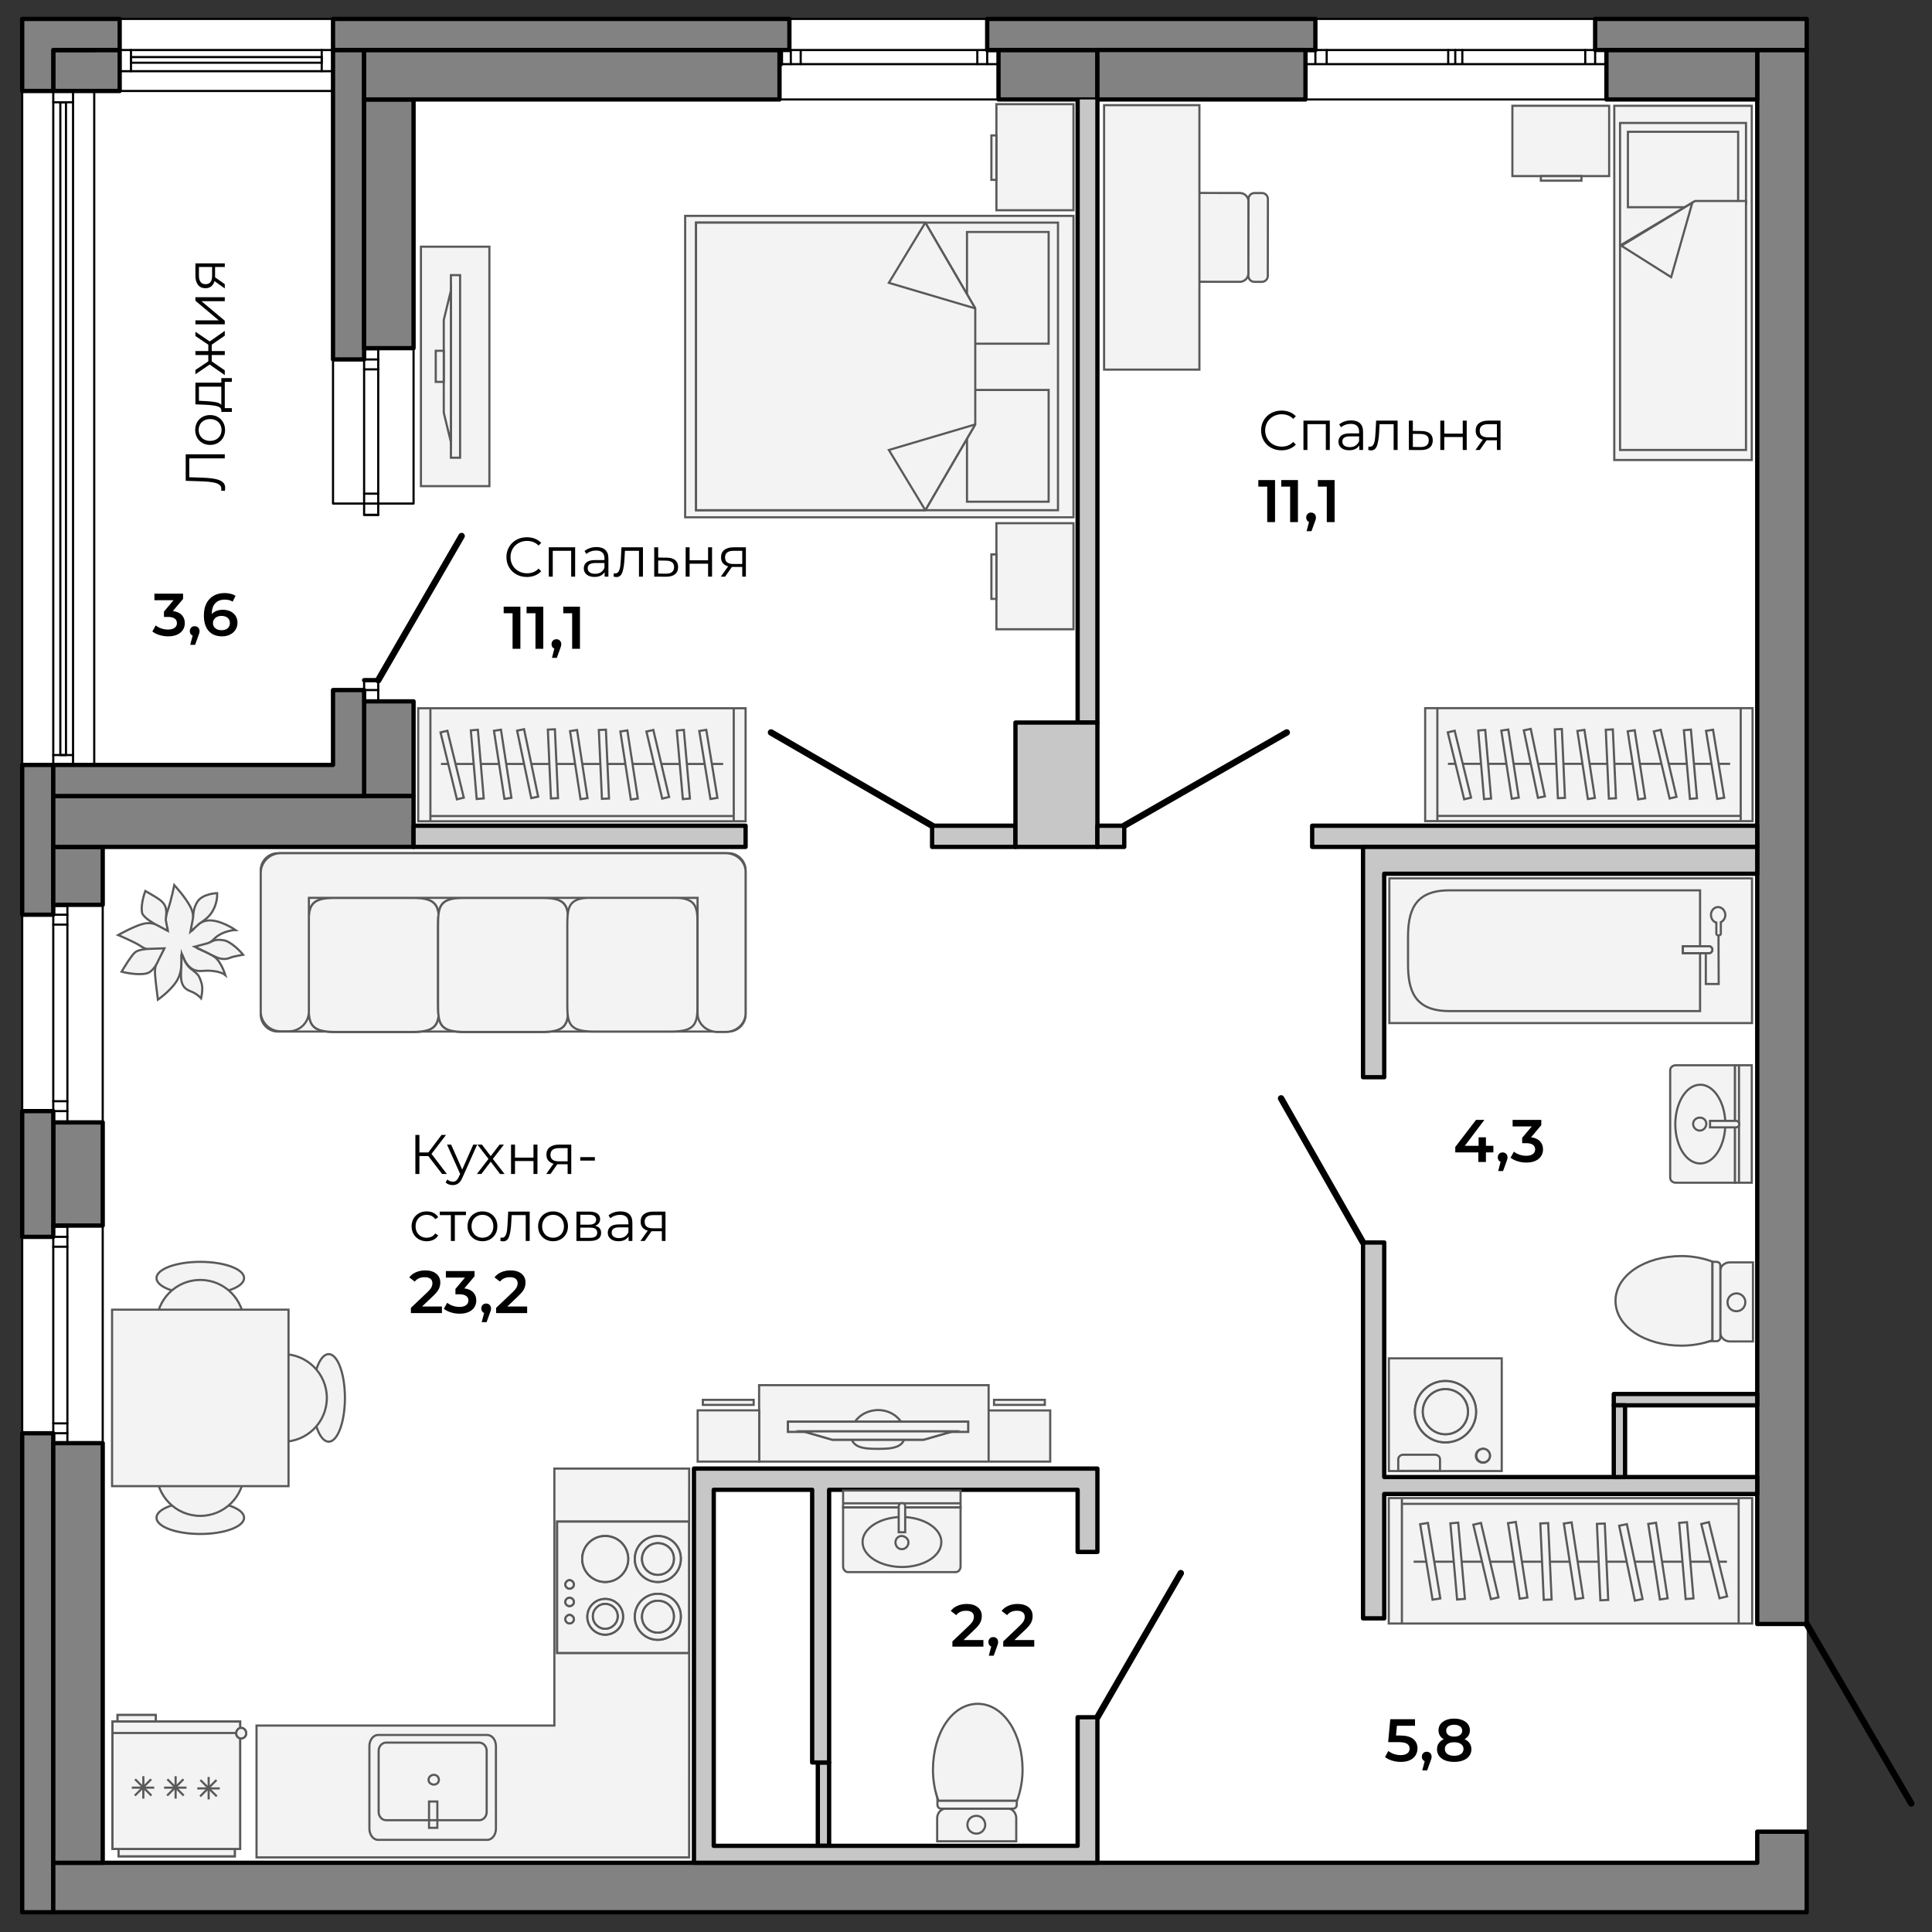 <?xml version="1.0" encoding="utf-8"?>
<!-- Generator: Adobe Illustrator 23.0.2, SVG Export Plug-In . SVG Version: 6.00 Build 0)  -->
<svg version="1.1" id="plan" xmlns="http://www.w3.org/2000/svg" xmlns:xlink="http://www.w3.org/1999/xlink" x="0px" y="0px"
	 viewBox="0 0 450 450" enable-background="new 0 0 450 450" xml:space="preserve">
<rect x="0" y="0" width="450" height="450" fill="#333333" stroke="none"/>
<g id="back">
	<rect x="5.167" y="4.408" fill="#FFFFFF" width="415.647" height="440.987"/>
</g>
<g id="walls">
	
		<rect x="12.407" y="11.648" fill="#828282" stroke="#000000" stroke-linecap="round" stroke-linejoin="round" stroke-miterlimit="10" width="15.468" height="9.544"/>
	
		<rect x="5.167" y="178.171" fill="#828282" stroke="#000000" stroke-linecap="round" stroke-linejoin="round" stroke-miterlimit="10" width="7.24" height="34.884"/>
	
		<rect x="84.808" y="163.361" fill="#828282" stroke="#000000" stroke-linecap="round" stroke-linejoin="round" stroke-miterlimit="10" width="11.518" height="22.049"/>
	<polygon fill="#828282" stroke="#000000" stroke-linecap="round" stroke-linejoin="round" stroke-miterlimit="10" points="
		420.814,336.136 420.814,11.648 409.295,11.648 409.295,378.26 420.814,378.26 420.814,347.984 	"/>
	
		<line fill="#828282" stroke="#000000" stroke-linecap="round" stroke-linejoin="round" stroke-miterlimit="10" x1="306.378" y1="11.648" x2="255.608" y2="11.648"/>
	
		<rect x="12.407" y="197.258" fill="#828282" stroke="#000000" stroke-linecap="round" stroke-linejoin="round" stroke-miterlimit="10" width="11.518" height="13.493"/>
	
		<rect x="12.407" y="261.432" fill="#828282" stroke="#000000" stroke-linecap="round" stroke-linejoin="round" stroke-miterlimit="10" width="11.519" height="24.024"/>
	
		<rect x="12.407" y="185.411" fill="#828282" stroke="#000000" stroke-linecap="round" stroke-linejoin="round" stroke-miterlimit="10" width="83.919" height="11.847"/>
	
		<line fill="#828282" stroke="#000000" stroke-linecap="round" stroke-linejoin="round" stroke-miterlimit="10" x1="21.95" y1="11.648" x2="12.407" y2="11.648"/>
	<polygon fill="#828282" stroke="#000000" stroke-linecap="round" stroke-linejoin="round" stroke-miterlimit="10" points="
		12.407,185.411 12.407,178.171 77.568,178.171 77.568,160.728 84.808,160.728 84.808,185.411 	"/>
	<polygon fill="#828282" stroke="#000000" stroke-linecap="round" stroke-linejoin="round" stroke-miterlimit="10" points="
		12.407,21.192 5.167,21.192 5.167,4.408 27.874,4.408 27.874,11.648 12.407,11.648 	"/>
	<polygon fill="#828282" stroke="#000000" stroke-linecap="round" stroke-linejoin="round" stroke-miterlimit="10" points="
		5.167,445.396 5.167,333.832 12.407,333.832 12.407,427.78 12.406,423.145 12.406,445.395 	"/>
	
		<rect x="5.167" y="258.799" fill="#828282" stroke="#000000" stroke-linecap="round" stroke-linejoin="round" stroke-miterlimit="10" width="7.24" height="29.29"/>
	<g>
		
			<line fill="none" stroke="#000000" stroke-width="0.5" stroke-linecap="round" stroke-linejoin="round" stroke-miterlimit="10" x1="21.95" y1="21.192" x2="21.95" y2="178.171"/>
		
			<line fill="none" stroke="#000000" stroke-width="0.5" stroke-linecap="round" stroke-linejoin="round" stroke-miterlimit="10" x1="5.167" y1="178.171" x2="5.167" y2="21.192"/>
		
			<rect x="14.052" y="23.825" fill="none" stroke="#000000" stroke-width="0.5" stroke-linecap="round" stroke-linejoin="round" stroke-miterlimit="10" width="1.316" height="152.042"/>
		
			<path fill="none" stroke="#000000" stroke-width="0.5" stroke-linecap="round" stroke-linejoin="round" stroke-miterlimit="10" d="
			M12.407,23.825v152.042 M17.014,23.825v152.042"/>
		
			<rect x="12.407" y="21.192" fill="none" stroke="#000000" stroke-width="0.5" stroke-linecap="round" stroke-linejoin="round" stroke-miterlimit="10" width="4.607" height="2.633"/>
		
			<rect x="12.407" y="175.867" fill="none" stroke="#000000" stroke-width="0.5" stroke-linecap="round" stroke-linejoin="round" stroke-miterlimit="10" width="4.607" height="2.304"/>
	</g>
	
		<line fill="none" stroke="#000000" stroke-linecap="round" stroke-linejoin="round" stroke-miterlimit="10" x1="84.808" y1="158.425" x2="88.099" y2="158.425"/>
	
		<line fill="none" stroke="#000000" stroke-linecap="round" stroke-linejoin="round" stroke-miterlimit="10" x1="84.808" y1="81.088" x2="88.099" y2="81.088"/>
	<g>
		
			<line fill="none" stroke="#000000" stroke-width="0.5" stroke-linecap="round" stroke-linejoin="round" stroke-miterlimit="10" x1="374.171" y1="23.167" x2="304.074" y2="23.167"/>
		
			<line fill="none" stroke="#000000" stroke-width="0.5" stroke-linecap="round" stroke-linejoin="round" stroke-miterlimit="10" x1="306.378" y1="4.408" x2="371.538" y2="4.408"/>
		
			<path fill="none" stroke="#000000" stroke-width="0.5" stroke-linecap="round" stroke-linejoin="round" stroke-miterlimit="10" d="
			M374.171,14.939h-70.097 M306.378,11.648v3.291 M371.538,11.648v3.291 M369.235,11.648v3.291 M340.603,11.648v3.291
			 M338.958,11.648v3.291 M337.313,11.648v3.291 M309.01,11.648v3.291"/>
		
			<polyline fill="none" stroke="#000000" stroke-width="0.5" stroke-linecap="round" stroke-linejoin="round" stroke-miterlimit="10" points="
			374.171,11.648 304.074,11.648 304.074,14.939 		"/>
	</g>
	
		<line fill="none" stroke="#000000" stroke-linecap="round" stroke-linejoin="round" stroke-miterlimit="10" x1="374.171" y1="11.648" x2="374.171" y2="14.939"/>
	<g>
		
			<line fill="none" stroke="#000000" stroke-width="1.5" stroke-linecap="round" stroke-linejoin="round" stroke-miterlimit="10" x1="420.814" y1="378.26" x2="445.167" y2="420.055"/>
		
			<path fill="none" stroke="#000000" stroke-width="1.5" stroke-linecap="round" stroke-linejoin="round" stroke-miterlimit="10" d="
			M255.608,399.981l19.417-33.568 M317.478,289.405l-19.088-33.568"/>
		
			<line fill="none" stroke="#000000" stroke-width="1.5" stroke-linecap="round" stroke-linejoin="round" stroke-miterlimit="10" x1="88.099" y1="158.425" x2="107.515" y2="124.857"/>
		
			<path fill="none" stroke="#000000" stroke-width="1.5" stroke-linecap="round" stroke-linejoin="round" stroke-miterlimit="10" d="
			M261.861,192.322l37.846-21.72 M217.104,192.322l-37.517-21.72"/>
	</g>
	
		<line fill="none" stroke="#000000" stroke-linecap="round" stroke-linejoin="round" stroke-miterlimit="10" x1="12.407" y1="210.751" x2="15.698" y2="210.751"/>
	<g>
		
			<line fill="none" stroke="#000000" stroke-width="0.5" stroke-linecap="round" stroke-linejoin="round" stroke-miterlimit="10" x1="5.167" y1="333.832" x2="5.167" y2="288.088"/>
		<g>
			
				<path fill="none" stroke="#000000" stroke-width="0.5" stroke-linecap="round" stroke-linejoin="round" stroke-miterlimit="10" d="
				M23.925,285.455v50.681 M23.925,210.751v50.681"/>
			
				<line fill="none" stroke="#000000" stroke-width="0.5" stroke-linecap="round" stroke-linejoin="round" stroke-miterlimit="10" x1="5.167" y1="258.799" x2="5.167" y2="213.055"/>
			
				<line fill="none" stroke="#000000" stroke-width="0.5" stroke-linecap="round" stroke-linejoin="round" stroke-miterlimit="10" x1="15.698" y1="210.751" x2="15.698" y2="261.432"/>
			
				<line fill="none" stroke="#000000" stroke-width="0.5" stroke-linecap="round" stroke-linejoin="round" stroke-miterlimit="10" x1="12.407" y1="258.799" x2="15.698" y2="258.799"/>
			
				<line fill="none" stroke="#000000" stroke-width="0.5" stroke-linecap="round" stroke-linejoin="round" stroke-miterlimit="10" x1="12.407" y1="213.055" x2="15.698" y2="213.055"/>
			
				<line fill="none" stroke="#000000" stroke-width="0.5" stroke-linecap="round" stroke-linejoin="round" stroke-miterlimit="10" x1="12.407" y1="215.358" x2="15.698" y2="215.358"/>
			
				<line fill="none" stroke="#000000" stroke-width="0.5" stroke-linecap="round" stroke-linejoin="round" stroke-miterlimit="10" x1="12.407" y1="256.495" x2="15.698" y2="256.495"/>
			
				<polyline fill="none" stroke="#000000" stroke-width="0.5" stroke-linecap="round" stroke-linejoin="round" stroke-miterlimit="10" points="
				12.407,210.751 12.407,261.432 15.698,261.432 			"/>
			
				<line fill="none" stroke="#000000" stroke-width="0.5" stroke-linecap="round" stroke-linejoin="round" stroke-miterlimit="10" x1="15.698" y1="285.455" x2="15.698" y2="336.136"/>
			
				<line fill="none" stroke="#000000" stroke-width="0.5" stroke-linecap="round" stroke-linejoin="round" stroke-miterlimit="10" x1="12.407" y1="333.832" x2="15.698" y2="333.832"/>
			
				<line fill="none" stroke="#000000" stroke-width="0.5" stroke-linecap="round" stroke-linejoin="round" stroke-miterlimit="10" x1="12.407" y1="288.088" x2="15.698" y2="288.088"/>
			
				<line fill="none" stroke="#000000" stroke-width="0.5" stroke-linecap="round" stroke-linejoin="round" stroke-miterlimit="10" x1="12.407" y1="290.392" x2="15.698" y2="290.392"/>
			
				<line fill="none" stroke="#000000" stroke-width="0.5" stroke-linecap="round" stroke-linejoin="round" stroke-miterlimit="10" x1="12.407" y1="331.529" x2="15.698" y2="331.529"/>
			
				<polyline fill="none" stroke="#000000" stroke-width="0.5" stroke-linecap="round" stroke-linejoin="round" stroke-miterlimit="10" points="
				12.407,285.455 12.407,336.136 15.698,336.136 			"/>
		</g>
	</g>
	
		<line fill="none" stroke="#000000" stroke-linecap="round" stroke-linejoin="round" stroke-miterlimit="10" x1="12.407" y1="285.455" x2="15.698" y2="285.455"/>
	<g>
		
			<line fill="none" stroke="#000000" stroke-width="0.5" stroke-linecap="round" stroke-linejoin="round" stroke-miterlimit="10" x1="77.568" y1="21.192" x2="27.874" y2="21.192"/>
		
			<line fill="none" stroke="#000000" stroke-width="0.5" stroke-linecap="round" stroke-linejoin="round" stroke-miterlimit="10" x1="27.874" y1="4.408" x2="77.568" y2="4.408"/>
		
			<rect x="30.507" y="13.294" fill="none" stroke="#000000" stroke-width="0.5" stroke-linecap="round" stroke-linejoin="round" stroke-miterlimit="10" width="44.428" height="1.316"/>
		
			<path fill="none" stroke="#000000" stroke-width="0.5" stroke-linecap="round" stroke-linejoin="round" stroke-miterlimit="10" d="
			M74.935,11.648H30.507 M74.935,16.585H30.507"/>
		
			<rect x="74.935" y="11.648" fill="none" stroke="#000000" stroke-width="0.5" stroke-linecap="round" stroke-linejoin="round" stroke-miterlimit="10" width="2.633" height="4.936"/>
		
			<rect x="27.874" y="11.648" fill="none" stroke="#000000" stroke-width="0.5" stroke-linecap="round" stroke-linejoin="round" stroke-miterlimit="10" width="2.633" height="4.936"/>
	</g>
	
		<line fill="#828282" stroke="#000000" stroke-linecap="round" stroke-linejoin="round" stroke-miterlimit="10" x1="255.608" y1="11.648" x2="229.939" y2="11.648"/>
	
		<line fill="none" stroke="#000000" stroke-linecap="round" stroke-linejoin="round" stroke-miterlimit="10" x1="181.891" y1="14.939" x2="181.891" y2="11.648"/>
	
		<rect x="232.571" y="11.648" fill="#828282" stroke="#000000" stroke-linecap="round" stroke-linejoin="round" stroke-miterlimit="10" width="23.037" height="11.518"/>
	<polyline fill="#828282" stroke="#000000" stroke-linecap="round" stroke-linejoin="round" stroke-miterlimit="10" points="
		84.808,11.648 77.568,11.648 77.568,83.72 84.808,83.72 84.808,23.167 84.808,11.648 	"/>
	
		<rect x="229.938" y="4.408" fill="#828282" stroke="#000000" stroke-linecap="round" stroke-linejoin="round" stroke-miterlimit="10" width="76.439" height="7.24"/>
	<g>
		
			<line fill="none" stroke="#000000" stroke-width="0.5" stroke-linecap="round" stroke-linejoin="round" stroke-miterlimit="10" x1="183.865" y1="4.408" x2="229.938" y2="4.408"/>
		
			<path fill="none" stroke="#000000" stroke-width="0.5" stroke-linecap="round" stroke-linejoin="round" stroke-miterlimit="10" d="
			M181.891,11.648h50.681 M229.939,14.939v-3.291 M184.194,14.939v-3.291 M186.498,14.939v-3.291 M227.635,14.939v-3.291"/>
		
			<polyline fill="none" stroke="#000000" stroke-width="0.5" stroke-linecap="round" stroke-linejoin="round" stroke-miterlimit="10" points="
			181.891,14.939 232.571,14.939 232.571,11.648 		"/>
		
			<line fill="none" stroke="#000000" stroke-width="0.5" stroke-linecap="round" stroke-linejoin="round" stroke-miterlimit="10" x1="181.562" y1="23.167" x2="232.571" y2="23.167"/>
	</g>
	<polyline fill="#828282" stroke="#000000" stroke-linecap="round" stroke-linejoin="round" stroke-miterlimit="10" points="
		378.36,445.396 420.814,445.396 420.814,426.637 409.295,426.637 409.295,433.877 12.407,433.877 12.407,445.396 378.36,445.396 	
		"/>
	
		<rect x="12.407" y="336.136" fill="#828282" stroke="#000000" stroke-linecap="round" stroke-linejoin="round" stroke-miterlimit="10" width="11.518" height="97.741"/>
	
		<rect x="84.808" y="23.167" fill="#828282" stroke="#000000" stroke-linecap="round" stroke-linejoin="round" stroke-miterlimit="10" width="11.518" height="57.921"/>
	
		<rect x="84.808" y="11.648" fill="#828282" stroke="#000000" stroke-linecap="round" stroke-linejoin="round" stroke-miterlimit="10" width="96.754" height="11.518"/>
	<polygon fill="#828282" stroke="#000000" stroke-linecap="round" stroke-linejoin="round" stroke-miterlimit="10" points="
		77.568,11.648 77.567,4.408 183.864,4.408 183.865,11.648 84.808,11.648 	"/>
	
		<rect x="255.608" y="11.648" fill="#828282" stroke="#000000" stroke-linecap="round" stroke-linejoin="round" stroke-miterlimit="10" width="48.466" height="11.518"/>
	
		<rect x="374.171" y="11.648" fill="#828282" stroke="#000000" stroke-linecap="round" stroke-linejoin="round" stroke-miterlimit="10" width="35.124" height="11.518"/>
	
		<rect x="371.538" y="4.408" fill="#828282" stroke="#000000" stroke-linecap="round" stroke-linejoin="round" stroke-miterlimit="10" width="49.278" height="7.24"/>
	<g>
	</g>
	<g>
		
			<polyline fill="none" stroke="#000000" stroke-width="0.5" stroke-linecap="round" stroke-linejoin="round" stroke-miterlimit="10" points="
			96.326,81.088 96.326,117.288 88.099,117.288 		"/>
		
			<polyline fill="none" stroke="#000000" stroke-width="0.5" stroke-linecap="round" stroke-linejoin="round" stroke-miterlimit="10" points="
			77.568,83.72 77.568,117.288 84.808,117.288 		"/>
		
			<line fill="none" stroke="#000000" stroke-width="0.5" stroke-linecap="round" stroke-linejoin="round" stroke-miterlimit="10" x1="88.099" y1="81.088" x2="88.099" y2="119.921"/>
		
			<line fill="none" stroke="#000000" stroke-width="0.5" stroke-linecap="round" stroke-linejoin="round" stroke-miterlimit="10" x1="84.808" y1="160.729" x2="88.099" y2="160.729"/>
		
			<line fill="none" stroke="#000000" stroke-width="0.5" stroke-linecap="round" stroke-linejoin="round" stroke-miterlimit="10" x1="84.808" y1="83.72" x2="88.099" y2="83.72"/>
		
			<line fill="none" stroke="#000000" stroke-width="0.5" stroke-linecap="round" stroke-linejoin="round" stroke-miterlimit="10" x1="84.808" y1="86.024" x2="88.099" y2="86.024"/>
		
			<line fill="none" stroke="#000000" stroke-width="0.5" stroke-linecap="round" stroke-linejoin="round" stroke-miterlimit="10" x1="84.808" y1="114.984" x2="88.099" y2="114.984"/>
		
			<line fill="none" stroke="#000000" stroke-width="0.5" stroke-linecap="round" stroke-linejoin="round" stroke-miterlimit="10" x1="84.808" y1="117.288" x2="88.099" y2="117.288"/>
		
			<line fill="none" stroke="#000000" stroke-width="0.5" stroke-linecap="round" stroke-linejoin="round" stroke-miterlimit="10" x1="84.808" y1="119.921" x2="88.099" y2="119.921"/>
		
			<polyline fill="none" stroke="#000000" stroke-width="0.5" stroke-linecap="round" stroke-linejoin="round" stroke-miterlimit="10" points="
			84.808,81.088 84.808,119.921 88.099,119.921 		"/>
		
			<rect x="84.808" y="158.425" fill="none" stroke="#000000" stroke-width="0.5" stroke-linecap="round" stroke-linejoin="round" stroke-miterlimit="10" width="3.291" height="4.936"/>
	</g>
	<g>
		
			<rect x="190.485" y="410.512" fill="#C7C7C7" stroke="#000000" stroke-linecap="round" stroke-linejoin="round" stroke-miterlimit="10" width="2.633" height="19.417"/>
		
			<rect x="96.326" y="192.322" fill="#C7C7C7" stroke="#000000" stroke-linecap="round" stroke-linejoin="round" stroke-miterlimit="10" width="77.337" height="4.936"/>
		
			<rect x="217.104" y="192.322" fill="#C7C7C7" stroke="#000000" stroke-linecap="round" stroke-linejoin="round" stroke-miterlimit="10" width="19.416" height="4.936"/>
		<polyline fill="#C7C7C7" stroke="#000000" stroke-linecap="round" stroke-linejoin="round" stroke-miterlimit="10" points="
			251.001,23.167 251.001,168.298 255.608,168.298 255.608,23.167 		"/>
		<polygon fill="#C7C7C7" stroke="#000000" stroke-linecap="round" stroke-linejoin="round" stroke-miterlimit="10" points="
			161.639,433.877 161.639,342.06 255.608,342.06 255.608,361.476 251.001,361.476 251.001,346.996 193.118,346.996 
			193.118,410.512 189.169,410.512 189.169,346.996 166.247,346.996 166.247,429.928 251.001,429.928 251.001,399.981 
			255.608,399.981 255.608,433.877 		"/>
		<polygon fill="#C7C7C7" stroke="#000000" stroke-linecap="round" stroke-linejoin="round" stroke-miterlimit="10" points="
			322.414,344.034 409.295,344.034 409.295,347.983 322.414,347.983 322.414,376.944 317.478,376.944 317.478,289.405 
			322.414,289.405 		"/>
		
			<rect x="375.879" y="324.694" fill="#C7C7C7" stroke="#000000" stroke-linecap="round" stroke-linejoin="round" stroke-miterlimit="10" width="33.416" height="2.633"/>
		
			<rect x="375.879" y="327.327" fill="#C7C7C7" stroke="#000000" stroke-linecap="round" stroke-linejoin="round" stroke-miterlimit="10" width="2.633" height="16.708"/>
		
			<rect x="236.52" y="168.298" fill="#C7C7C7" stroke="#000000" stroke-linecap="round" stroke-linejoin="round" stroke-miterlimit="10" width="19.088" height="28.96"/>
		
			<rect x="255.608" y="192.322" fill="#C7C7C7" stroke="#000000" stroke-linecap="round" stroke-linejoin="round" stroke-miterlimit="10" width="6.253" height="4.936"/>
		
			<rect x="305.63" y="192.322" fill="#C7C7C7" stroke="#000000" stroke-linecap="round" stroke-linejoin="round" stroke-miterlimit="10" width="103.665" height="4.936"/>
		<polygon fill="#C7C7C7" stroke="#000000" stroke-linecap="round" stroke-linejoin="round" stroke-miterlimit="10" points="
			409.295,197.258 409.295,203.511 322.414,203.511 322.414,250.9 317.478,250.9 317.478,197.258 		"/>
	</g>
</g>
<g id="furniture">
	<path fill="#F3F3F3" stroke="#595959" stroke-width="0.5" stroke-miterlimit="10" d="M160.524,342.06h-31.4v59.854
		c-16.181,0.001-69.373,0.004-69.373,0.004l0,30.708h100.76L160.524,342.06z"/>
	<g>
		<path fill-rule="evenodd" clip-rule="evenodd" fill="#F3F3F3" stroke="#595959" stroke-width="0.5" stroke-miterlimit="10" d="
			M389.253,223.79c-1.132,0-2.007-1.117-2.059-2.411c0-1.235,0.927-2.294,2.059-2.294c1.133,0,1.956,1.059,1.956,2.294
			C391.209,222.732,390.386,223.79,389.253,223.79z"/>
		<path fill-rule="evenodd" clip-rule="evenodd" fill="#F3F3F3" stroke="#595959" stroke-width="0.5" stroke-miterlimit="10" d="
			M389.253,223.79c-1.132,0-2.007-1.117-2.059-2.411c0-1.235,0.927-2.294,2.059-2.294c1.133,0,1.956,1.059,1.956,2.294
			C391.209,222.732,390.386,223.79,389.253,223.79z"/>
		
			<polygon fill-rule="evenodd" clip-rule="evenodd" fill="#F3F3F3" stroke="#595959" stroke-width="0.5" stroke-miterlimit="10" points="
			408.076,238.296 408.076,204.581 323.604,204.581 323.604,238.296 408.076,238.296 		"/>
		<path fill-rule="evenodd" clip-rule="evenodd" fill="#F3F3F3" stroke="#595959" stroke-width="0.5" stroke-miterlimit="10" d="
			M395.977,207.379v28.117c0,0-58.121,0-58.42,0c-8.224,0-9.602-4.952-9.602-11.003v-6.11c0-6.052,1.378-11.004,9.602-11.004
			C337.857,207.379,395.977,207.379,395.977,207.379L395.977,207.379z"/>
		<path fill-rule="evenodd" clip-rule="evenodd" fill="#F3F3F3" stroke="#595959" stroke-width="0.5" stroke-miterlimit="10" d="
			M400.168,211.268c-0.9,0-1.65,0.81-1.65,1.811c0,0.858,0.5,1.62,1.25,1.812v2.526c0,0.286,0.2,0.477,0.5,0.477
			c0.35,0,0.55-0.19,0.55-0.477v-2.621c0.6-0.286,1.05-0.953,1.05-1.716C401.819,212.079,401.068,211.268,400.168,211.268
			L400.168,211.268z"/>
		
			<polyline fill-rule="evenodd" clip-rule="evenodd" fill="#F3F3F3" stroke="#595959" stroke-width="0.5" stroke-miterlimit="10" points="
			400.269,217.656 400.318,229.191 397.318,229.191 397.318,221.803 		"/>
		<path fill-rule="evenodd" clip-rule="evenodd" fill="#F3F3F3" stroke="#595959" stroke-width="0.5" stroke-miterlimit="10" d="
			M398.074,220.402h-6.046h-0.051v1.611h0.051h6.046c0.407,0,0.762-0.364,0.762-0.78
			C398.836,220.766,398.48,220.402,398.074,220.402z"/>
		<path fill-rule="evenodd" clip-rule="evenodd" fill="#F3F3F3" stroke="#595959" stroke-width="0.5" stroke-miterlimit="10" d="
			M398.074,220.402h-6.046h-0.051v1.611h0.051h6.046c0.407,0,0.762-0.364,0.762-0.78
			C398.836,220.766,398.48,220.402,398.074,220.402z"/>
	</g>
	<g>
		<path fill-rule="evenodd" clip-rule="evenodd" fill="#F3F3F3" stroke="#595959" stroke-width="0.5" stroke-miterlimit="10" d="
			M398.869,312.195c-2.098,0.741-4.567,1.235-7.22,1.235c-8.516,0-15.365-4.446-15.365-10.436c0-5.927,6.85-10.435,15.365-10.435
			c2.592,0,5.06,0.495,7.22,1.297V312.195z"/>
		<path fill-rule="evenodd" clip-rule="evenodd" fill="#F3F3F3" stroke="#595959" stroke-width="0.5" stroke-miterlimit="10" d="
			M408.3,312.45h-5.388c-1.253,0-2.255-0.989-2.255-2.164v-14.093c-0.063-1.175,0.94-2.164,2.255-2.164h5.388V312.45z"/>
		<path fill-rule="evenodd" clip-rule="evenodd" fill="#F3F3F3" stroke="#595959" stroke-width="0.5" stroke-miterlimit="10" d="
			M404.479,305.408c1.15,0,2.045-0.958,2.045-2.108c0-1.15-0.959-2.045-2.045-2.045c-1.214,0-2.108,0.959-2.108,2.045
			C402.371,304.514,403.266,305.408,404.479,305.408z"/>
		<path fill-rule="evenodd" clip-rule="evenodd" fill="#F3F3F3" stroke="#595959" stroke-width="0.5" stroke-miterlimit="10" d="
			M399.814,293.907h-0.945v18.288c-0.201,0.071-0.421,0.128-0.629,0.194h1.573c0.51,0,0.892-0.433,0.892-0.803v-16.814
			C400.706,294.279,400.324,293.907,399.814,293.907z"/>
	</g>
	<g>
		
			<rect x="323.485" y="316.385" fill-rule="evenodd" clip-rule="evenodd" fill="#F3F3F3" stroke="#595959" stroke-width="0.5" stroke-miterlimit="10" width="26.297" height="26.247"/>
		<path fill-rule="evenodd" clip-rule="evenodd" fill="#F3F3F3" stroke="#595959" stroke-width="0.5" stroke-miterlimit="10" d="
			M347.043,339.069c0-0.889-0.732-1.621-1.619-1.621c-0.94,0-1.672,0.732-1.672,1.621c0,0.889,0.732,1.621,1.672,1.621
			C346.311,340.69,347.043,339.957,347.043,339.069z"/>
		<path fill-rule="evenodd" clip-rule="evenodd" fill="#F3F3F3" stroke="#595959" stroke-width="0.5" stroke-miterlimit="10" d="
			M347.043,339.04c0-0.873-0.702-1.592-1.555-1.592c-0.903,0-1.605,0.719-1.605,1.592c0,0.873,0.703,1.592,1.605,1.592
			C346.34,340.631,347.043,339.912,347.043,339.04L347.043,339.04z M325.676,342.582v-2.669c0-0.616,0.552-1.078,1.154-1.078h7.423
			c0.602,0,1.154,0.462,1.154,1.078v2.669H325.676z"/>
		<path fill-rule="evenodd" clip-rule="evenodd" fill="#F3F3F3" stroke="#595959" stroke-width="0.5" stroke-miterlimit="10" d="
			M343.806,328.811c0-3.926-3.171-7.148-7.148-7.148c-3.927,0-7.098,3.222-7.098,7.148c0,3.926,3.171,7.148,7.098,7.148
			C340.685,335.959,343.806,332.737,343.806,328.811z"/>
		<path fill-rule="evenodd" clip-rule="evenodd" fill="#F3F3F3" stroke="#595959" stroke-width="0.5" stroke-miterlimit="10" d="
			M343.806,328.811c0-3.926-3.171-7.148-7.148-7.148c-3.927,0-7.098,3.222-7.098,7.148c0,3.926,3.171,7.148,7.098,7.148
			C340.685,335.959,343.806,332.737,343.806,328.811z"/>
		<path fill-rule="evenodd" clip-rule="evenodd" fill="#F3F3F3" stroke="#595959" stroke-width="0.5" stroke-miterlimit="10" d="
			M341.914,328.811c0-2.931-2.325-5.255-5.255-5.255c-2.881,0-5.256,2.325-5.256,5.255c0,2.88,2.425,5.255,5.256,5.255
			C339.589,334.066,341.914,331.691,341.914,328.811z"/>
		<path fill-rule="evenodd" clip-rule="evenodd" fill="#F3F3F3" stroke="#595959" stroke-width="0.5" stroke-miterlimit="10" d="
			M341.914,328.811c0-2.931-2.325-5.255-5.255-5.255c-2.881,0-5.256,2.325-5.256,5.255c0,2.88,2.425,5.255,5.256,5.255
			C339.589,334.066,341.914,331.691,341.914,328.811z"/>
	</g>
	<g>
		<path fill-rule="evenodd" clip-rule="evenodd" fill="#F3F3F3" stroke="#595959" stroke-width="0.5" stroke-miterlimit="10" d="
			M218.538,419.436c-0.741-2.098-1.235-4.567-1.235-7.22c0-8.516,4.446-15.365,10.436-15.365c5.927,0,10.435,6.85,10.435,15.365
			c0,2.592-0.495,5.06-1.297,7.22H218.538z"/>
		<path fill-rule="evenodd" clip-rule="evenodd" fill="#F3F3F3" stroke="#595959" stroke-width="0.5" stroke-miterlimit="10" d="
			M218.283,428.866v-5.388c0-1.253,0.989-2.255,2.164-2.255h14.093c1.175-0.063,2.164,0.94,2.164,2.255v5.388H218.283z"/>
		<path fill-rule="evenodd" clip-rule="evenodd" fill="#F3F3F3" stroke="#595959" stroke-width="0.5" stroke-miterlimit="10" d="
			M225.325,425.046c0,1.15,0.958,2.045,2.108,2.045c1.15,0,2.045-0.959,2.045-2.045c0-1.214-0.959-2.108-2.045-2.108
			C226.219,422.937,225.325,423.832,225.325,425.046z"/>
		<path fill-rule="evenodd" clip-rule="evenodd" fill="#F3F3F3" stroke="#595959" stroke-width="0.5" stroke-miterlimit="10" d="
			M236.826,420.38v-0.945h-18.288c-0.071-0.201-0.128-0.421-0.194-0.629v1.573c0,0.51,0.433,0.892,0.803,0.892h16.814
			C236.455,421.272,236.826,420.89,236.826,420.38z"/>
	</g>
	<g>
		
			<rect x="27.62" y="430.454" fill-rule="evenodd" clip-rule="evenodd" fill="#F3F3F3" stroke="#595959" stroke-width="0.5" stroke-miterlimit="10" width="27.066" height="1.916"/>
		
			<rect x="27.62" y="430.454" fill-rule="evenodd" clip-rule="evenodd" fill="#F3F3F3" stroke="#595959" stroke-width="0.5" stroke-miterlimit="10" width="27.066" height="1.916"/>
		
			<rect x="27.383" y="399.446" fill-rule="evenodd" clip-rule="evenodd" fill="#F3F3F3" stroke="#595959" stroke-width="0.5" stroke-miterlimit="10" width="8.899" height="2.626"/>
		
			<rect x="27.383" y="399.446" fill-rule="evenodd" clip-rule="evenodd" fill="#F3F3F3" stroke="#595959" stroke-width="0.5" stroke-miterlimit="10" width="8.899" height="2.626"/>
		
			<rect x="26.2" y="400.984" fill-rule="evenodd" clip-rule="evenodd" fill="#F3F3F3" stroke="#595959" stroke-width="0.5" stroke-miterlimit="10" width="29.729" height="29.67"/>
		
			<rect x="26.2" y="400.984" fill-rule="evenodd" clip-rule="evenodd" fill="#F3F3F3" stroke="#595959" stroke-width="0.5" stroke-miterlimit="10" width="29.729" height="29.67"/>
		<path fill-rule="evenodd" clip-rule="evenodd" fill="#F3F3F3" stroke="#595959" stroke-width="0.5" stroke-miterlimit="10" d="
			M55.929,403.648l-29.729,0L55.929,403.648z"/>
		<path fill-rule="evenodd" clip-rule="evenodd" fill="#F3F3F3" stroke="#595959" stroke-width="0.5" stroke-miterlimit="10" d="
			M57.349,403.752c0,0.58-0.518,1.16-1.165,1.16c-0.712,0-1.166-0.58-1.166-1.16c0-0.709,0.518-1.289,1.166-1.289
			C56.831,402.464,57.349,403.043,57.349,403.752z"/>
		<path fill-rule="evenodd" clip-rule="evenodd" fill="#F3F3F3" stroke="#595959" stroke-width="0.5" stroke-miterlimit="10" d="
			M57.349,403.752c0,0.58-0.518,1.16-1.165,1.16c-0.712,0-1.166-0.58-1.166-1.16c0-0.709,0.518-1.289,1.166-1.289
			C56.831,402.464,57.349,403.043,57.349,403.752z"/>
		<path fill-rule="evenodd" clip-rule="evenodd" fill="#F3F3F3" stroke="#595959" stroke-width="0.5" stroke-miterlimit="10" d="
			M40.904,418.937l0-5.23L40.904,418.937z"/>
		<path fill-rule="evenodd" clip-rule="evenodd" fill="#F3F3F3" stroke="#595959" stroke-width="0.5" stroke-miterlimit="10" d="
			M43.442,416.377h-5.229H43.442z"/>
		<path fill-rule="evenodd" clip-rule="evenodd" fill="#F3F3F3" stroke="#595959" stroke-width="0.5" stroke-miterlimit="10" d="
			M42.732,414.418l-3.809,3.809L42.732,414.418z"/>
		<path fill-rule="evenodd" clip-rule="evenodd" fill="#F3F3F3" stroke="#595959" stroke-width="0.5" stroke-miterlimit="10" d="
			M38.982,414.418l3.809,3.809L38.982,414.418z"/>
		<path fill-rule="evenodd" clip-rule="evenodd" fill="#F3F3F3" stroke="#595959" stroke-width="0.5" stroke-miterlimit="10" d="
			M48.6,419.115l0-5.229L48.6,419.115z"/>
		<path fill-rule="evenodd" clip-rule="evenodd" fill="#F3F3F3" stroke="#595959" stroke-width="0.5" stroke-miterlimit="10" d="
			M51.195,416.554h-5.229H51.195z"/>
		<path fill-rule="evenodd" clip-rule="evenodd" fill="#F3F3F3" stroke="#595959" stroke-width="0.5" stroke-miterlimit="10" d="
			M50.426,414.595l-3.809,3.809L50.426,414.595z"/>
		<path fill-rule="evenodd" clip-rule="evenodd" fill="#F3F3F3" stroke="#595959" stroke-width="0.5" stroke-miterlimit="10" d="
			M46.675,414.595l3.809,3.809L46.675,414.595z"/>
		<path fill-rule="evenodd" clip-rule="evenodd" fill="#F3F3F3" stroke="#595959" stroke-width="0.5" stroke-miterlimit="10" d="
			M33.386,418.937l0-5.23L33.386,418.937z"/>
		<path fill-rule="evenodd" clip-rule="evenodd" fill="#F3F3F3" stroke="#595959" stroke-width="0.5" stroke-miterlimit="10" d="
			M35.927,416.377h-5.229H35.927z"/>
		<path fill-rule="evenodd" clip-rule="evenodd" fill="#F3F3F3" stroke="#595959" stroke-width="0.5" stroke-miterlimit="10" d="
			M35.217,414.418l-3.809,3.809L35.217,414.418z"/>
		<path fill-rule="evenodd" clip-rule="evenodd" fill="#F3F3F3" stroke="#595959" stroke-width="0.5" stroke-miterlimit="10" d="
			M31.467,414.418l3.809,3.809L31.467,414.418z"/>
	</g>
	<g>
		<path fill-rule="evenodd" clip-rule="evenodd" fill="#F3F3F3" stroke="#595959" stroke-width="0.5" stroke-miterlimit="10" d="
			M244.615,340.431h-14.347v-11.912h14.347V340.431L244.615,340.431z M176.812,340.431v-17.804h53.455v17.804H176.812z"/>
		<path fill-rule="evenodd" clip-rule="evenodd" fill="#F3F3F3" stroke="#595959" stroke-width="0.5" stroke-miterlimit="10" d="
			M198.222,334.072c0,3.098,2.788,3.395,6.294,3.395c3.422,0,6.252-0.297,6.252-3.395c0-3.098-2.788-5.645-6.252-5.645
			C201.01,328.47,198.222,330.974,198.222,334.072z"/>
		
			<rect x="183.532" y="331.139" fill-rule="evenodd" clip-rule="evenodd" fill="#F3F3F3" stroke="#595959" stroke-width="0.5" stroke-miterlimit="10" width="41.968" height="2.363"/>
		
			<rect x="183.532" y="331.139" fill-rule="evenodd" clip-rule="evenodd" fill="#F3F3F3" stroke="#595959" stroke-width="0.5" stroke-miterlimit="10" width="41.968" height="2.363"/>
		
			<polygon fill-rule="evenodd" clip-rule="evenodd" fill="#F3F3F3" stroke="#595959" stroke-width="0.5" stroke-miterlimit="10" points="
			187.092,333.393 193.837,335.339 215.153,335.339 221.898,333.393 		"/>
		
			<polygon fill-rule="evenodd" clip-rule="evenodd" fill="#F3F3F3" stroke="#595959" stroke-width="0.5" stroke-miterlimit="10" points="
			187.092,333.393 193.837,335.339 215.153,335.339 221.898,333.393 		"/>
		<path fill-rule="evenodd" clip-rule="evenodd" fill="#F3F3F3" stroke="#595959" stroke-width="0.5" stroke-miterlimit="10" d="
			M243.362,327.229H231.53v-1.181h11.832V327.229L243.362,327.229z M176.839,340.431h-14.342v-11.936h14.342V340.431
			L176.839,340.431z M163.711,327.229v-1.181h11.833v1.181H163.711z"/>
	</g>
	<g>
		
			<rect x="98.044" y="57.457" fill-rule="evenodd" clip-rule="evenodd" fill="#F3F3F3" stroke="#595959" stroke-width="0.5" stroke-miterlimit="10" width="15.943" height="55.776"/>
		<g>
			
				<rect x="105.024" y="64.083" fill-rule="evenodd" clip-rule="evenodd" fill="#F3F3F3" stroke="#595959" stroke-width="0.5" stroke-miterlimit="10" width="2.139" height="42.524"/>
			
				<polygon fill-rule="evenodd" clip-rule="evenodd" fill="#F3F3F3" stroke="#595959" stroke-width="0.5" stroke-miterlimit="10" points="
				105.024,67.69 103.361,74.525 103.361,96.123 105.024,102.957 			"/>
			
				<rect x="101.495" y="81.7" transform="matrix(-1 -5.116097e-11 5.116097e-11 -1 204.856 170.648)" fill-rule="evenodd" clip-rule="evenodd" fill="#F3F3F3" stroke="#595959" stroke-width="0.5" stroke-miterlimit="10" width="1.867" height="7.248"/>
		</g>
	</g>
	<g>
		<g>
			
				<rect x="159.588" y="50.278" transform="matrix(-1 -1.224647e-16 1.224647e-16 -1 409.623 170.764)" fill-rule="evenodd" clip-rule="evenodd" fill="#F3F3F3" stroke="#595959" stroke-width="0.5" stroke-miterlimit="10" width="90.448" height="70.207"/>
			
				<rect x="162.12" y="51.854" transform="matrix(-1 -1.224647e-16 1.224647e-16 -1 408.546 170.69)" fill-rule="evenodd" clip-rule="evenodd" fill="#F3F3F3" stroke="#595959" stroke-width="0.5" stroke-miterlimit="10" width="84.306" height="66.983"/>
			
				<rect x="225.23" y="90.83" transform="matrix(-1 -1.224647e-16 1.224647e-16 -1 469.479 207.684)" fill-rule="evenodd" clip-rule="evenodd" fill="#F3F3F3" stroke="#595959" stroke-width="0.5" stroke-miterlimit="10" width="19.019" height="26.023"/>
			
				<rect x="225.23" y="54.03" transform="matrix(-1 -1.224647e-16 1.224647e-16 -1 469.479 134.084)" fill-rule="evenodd" clip-rule="evenodd" fill="#F3F3F3" stroke="#595959" stroke-width="0.5" stroke-miterlimit="10" width="19.019" height="26.023"/>
			
				<polygon fill-rule="evenodd" clip-rule="evenodd" fill="#F3F3F3" stroke="#595959" stroke-width="0.5" stroke-miterlimit="10" points="
				215.522,118.837 227.157,98.854 227.157,71.837 227.157,98.854 227.157,71.837 215.522,51.854 162.12,51.854 162.12,51.928 
				162.12,118.837 			"/>
			
				<polyline fill-rule="evenodd" clip-rule="evenodd" fill="#F3F3F3" stroke="#595959" stroke-width="0.5" stroke-miterlimit="10" points="
				215.522,118.837 207.033,104.813 227.157,98.854 			"/>
			
				<line fill-rule="evenodd" clip-rule="evenodd" fill="#F3F3F3" stroke="#595959" stroke-width="0.5" stroke-miterlimit="10" x1="227.157" y1="98.854" x2="215.522" y2="118.837"/>
			
				<polyline fill-rule="evenodd" clip-rule="evenodd" fill="#F3F3F3" stroke="#595959" stroke-width="0.5" stroke-miterlimit="10" points="
				215.522,51.854 207.033,65.877 227.157,71.837 			"/>
			
				<line fill-rule="evenodd" clip-rule="evenodd" fill="#F3F3F3" stroke="#595959" stroke-width="0.5" stroke-miterlimit="10" x1="227.157" y1="71.837" x2="215.522" y2="51.854"/>
		</g>
		<g>
			
				<rect x="228.704" y="27.64" transform="matrix(6.123234e-17 -1 1 6.123234e-17 204.444 277.675)" fill="#F3F3F3" stroke="#595959" stroke-width="0.5" stroke-miterlimit="10" width="24.71" height="17.952"/>
			
				<rect x="226.318" y="36.128" transform="matrix(6.123234e-17 -1 1 6.123234e-17 194.786 268.211)" fill="#F3F3F3" stroke="#595959" stroke-width="0.5" stroke-miterlimit="10" width="10.36" height="1.17"/>
		</g>
		<g>
			
				<rect x="228.704" y="125.24" transform="matrix(6.123234e-17 -1 1 6.123234e-17 106.844 375.275)" fill="#F3F3F3" stroke="#595959" stroke-width="0.5" stroke-miterlimit="10" width="24.71" height="17.952"/>
			
				<rect x="226.318" y="133.728" transform="matrix(6.123234e-17 -1 1 6.123234e-17 97.186 365.811)" fill="#F3F3F3" stroke="#595959" stroke-width="0.5" stroke-miterlimit="10" width="10.36" height="1.17"/>
		</g>
	</g>
	<g>
		<path fill-rule="evenodd" clip-rule="evenodd" fill="#F3F3F3" stroke="#595959" stroke-width="0.5" stroke-miterlimit="10" d="
			M405.048,261.771h-0.917H405.048z"/>
		
			<line fill-rule="evenodd" clip-rule="evenodd" fill="#F3F3F3" stroke="#595959" stroke-width="0.5" stroke-miterlimit="10" x1="405.048" y1="261.771" x2="404.131" y2="261.771"/>
		<path fill-rule="evenodd" clip-rule="evenodd" fill="#F3F3F3" stroke="#595959" stroke-width="0.5" stroke-miterlimit="10" d="
			M398.302,261.07h0.054h5.99c0.432,0,0.756,0.378,0.756,0.755c0,0.432-0.324,0.755-0.756,0.755h-5.99h-0.054V261.07z"/>
		
			<rect x="404.077" y="248.117" fill-rule="evenodd" clip-rule="evenodd" fill="#F3F3F3" stroke="#595959" stroke-width="0.5" stroke-miterlimit="10" width="3.94" height="27.362"/>
		<path fill-rule="evenodd" clip-rule="evenodd" fill="#F3F3F3" stroke="#595959" stroke-width="0.5" stroke-miterlimit="10" d="
			M405.048,275.425v-27.253V275.425z"/>
		<path fill-rule="evenodd" clip-rule="evenodd" fill="#F3F3F3" stroke="#595959" stroke-width="0.5" stroke-miterlimit="10" d="
			M404.077,275.479h-13.762c-0.702,0-1.295-0.486-1.295-1.188v-25.041c0-0.593,0.593-1.133,1.295-1.133h13.762V275.479z"/>
		<path fill-rule="evenodd" clip-rule="evenodd" fill="#F3F3F3" stroke="#595959" stroke-width="0.5" stroke-miterlimit="10" d="
			M401.864,261.717c0,5.073-2.59,9.228-5.775,9.283c-3.238,0.054-5.828-3.94-5.883-9.067c0-5.073,2.536-9.228,5.774-9.282
			C399.166,252.596,401.811,256.698,401.864,261.717z"/>
		<path fill-rule="evenodd" clip-rule="evenodd" fill="#F3F3F3" stroke="#595959" stroke-width="0.5" stroke-miterlimit="10" d="
			M395.928,263.336c-0.864,0-1.565-0.702-1.565-1.565c0-0.809,0.702-1.457,1.565-1.457c0.864,0,1.511,0.648,1.511,1.457
			C397.385,262.635,396.738,263.336,395.928,263.336z"/>
		<path fill-rule="evenodd" clip-rule="evenodd" fill="#F3F3F3" stroke="#595959" stroke-width="0.5" stroke-miterlimit="10" d="
			M398.302,261.07h0.054h5.99c0.432,0,0.756,0.378,0.756,0.755c0,0.432-0.324,0.755-0.756,0.755h-5.99h-0.054V261.07z"/>
	</g>
	<g>
		<path fill-rule="evenodd" clip-rule="evenodd" fill="#F3F3F3" stroke="#595959" stroke-width="0.5" stroke-miterlimit="10" d="
			M210.027,350.146v0.917V350.146z"/>
		
			<line fill-rule="evenodd" clip-rule="evenodd" fill="#F3F3F3" stroke="#595959" stroke-width="0.5" stroke-miterlimit="10" x1="210.027" y1="350.146" x2="210.027" y2="351.064"/>
		<path fill-rule="evenodd" clip-rule="evenodd" fill="#F3F3F3" stroke="#595959" stroke-width="0.5" stroke-miterlimit="10" d="
			M209.326,356.892v-0.054v-5.99c0-0.432,0.378-0.756,0.755-0.756c0.432,0,0.755,0.324,0.755,0.756v5.99v0.054H209.326z"/>
		
			<rect x="196.373" y="347.178" fill-rule="evenodd" clip-rule="evenodd" fill="#F3F3F3" stroke="#595959" stroke-width="0.5" stroke-miterlimit="10" width="27.362" height="3.94"/>
		<path fill-rule="evenodd" clip-rule="evenodd" fill="#F3F3F3" stroke="#595959" stroke-width="0.5" stroke-miterlimit="10" d="
			M223.681,350.146h-27.253H223.681z"/>
		<path fill-rule="evenodd" clip-rule="evenodd" fill="#F3F3F3" stroke="#595959" stroke-width="0.5" stroke-miterlimit="10" d="
			M223.735,351.118v13.762c0,0.702-0.486,1.295-1.188,1.295h-25.041c-0.593,0-1.133-0.593-1.133-1.295v-13.762H223.735z"/>
		<path fill-rule="evenodd" clip-rule="evenodd" fill="#F3F3F3" stroke="#595959" stroke-width="0.5" stroke-miterlimit="10" d="
			M209.973,353.33c5.073,0,9.228,2.59,9.283,5.775c0.054,3.238-3.94,5.828-9.067,5.883c-5.073,0-9.228-2.536-9.282-5.774
			C200.852,356.029,204.954,353.384,209.973,353.33z"/>
		<path fill-rule="evenodd" clip-rule="evenodd" fill="#F3F3F3" stroke="#595959" stroke-width="0.5" stroke-miterlimit="10" d="
			M211.592,359.267c0,0.864-0.702,1.565-1.565,1.565c-0.809,0-1.457-0.702-1.457-1.565c0-0.864,0.648-1.511,1.457-1.511
			C210.891,357.81,211.592,358.457,211.592,359.267z"/>
		<path fill-rule="evenodd" clip-rule="evenodd" fill="#F3F3F3" stroke="#595959" stroke-width="0.5" stroke-miterlimit="10" d="
			M209.326,356.892v-0.054v-5.99c0-0.432,0.378-0.756,0.755-0.756c0.432,0,0.755,0.324,0.755,0.756v5.99v0.054H209.326z"/>
	</g>
	<path fill-rule="evenodd" clip-rule="evenodd" fill="#F3F3F3" stroke="#595959" stroke-width="0.5" stroke-miterlimit="10" d="
		M88.031,404.105h25.446c1.138,0,2.033,1.163,2.033,2.591v19.252c0,1.428-0.895,2.591-2.033,2.591H88.031
		c-1.057,0-1.992-1.164-1.992-2.591v-19.252C86.039,405.268,86.974,404.105,88.031,404.105L88.031,404.105z M102.226,414.554
		c0,0.634-0.504,1.111-1.177,1.111c-0.672,0-1.233-0.476-1.233-1.111c0-0.634,0.561-1.164,1.233-1.164
		C101.722,413.39,102.226,413.919,102.226,414.554z M89.895,405.892h21.724c0.972,0,1.735,0.86,1.735,1.916v14.238
		c0,1.056-0.764,1.916-1.735,1.916H89.895c-0.902,0-1.701-0.861-1.701-1.916v-14.238C88.194,406.753,88.992,405.892,89.895,405.892
		L89.895,405.892z M101.867,419.604v6.131H99.93v-6.131H101.867z"/>
	<g>
		
			<rect x="129.77" y="354.411" fill-rule="evenodd" clip-rule="evenodd" fill="#F3F3F3" stroke="#595959" stroke-width="0.5" stroke-miterlimit="10" width="30.711" height="30.595"/>
		
			<rect x="129.77" y="354.411" fill-rule="evenodd" clip-rule="evenodd" fill="#F3F3F3" stroke="#595959" stroke-width="0.5" stroke-miterlimit="10" width="30.711" height="30.595"/>
		<path fill-rule="evenodd" clip-rule="evenodd" fill="#F3F3F3" stroke="#595959" stroke-width="0.5" stroke-miterlimit="10" d="
			M153.217,371.23c-2.943,0-5.357,2.354-5.357,5.357c0,2.943,2.414,5.357,5.357,5.357c2.943,0,5.357-2.414,5.357-5.357
			C158.633,373.526,156.16,371.23,153.217,371.23z"/>
		<path fill-rule="evenodd" clip-rule="evenodd" fill="#F3F3F3" stroke="#595959" stroke-width="0.5" stroke-miterlimit="10" d="
			M153.217,371.23c-2.943,0-5.357,2.354-5.357,5.357c0,2.943,2.414,5.357,5.357,5.357c2.943,0,5.357-2.414,5.357-5.357
			C158.633,373.526,156.16,371.23,153.217,371.23z"/>
		<path fill-rule="evenodd" clip-rule="evenodd" fill="#F3F3F3" stroke="#595959" stroke-width="0.5" stroke-miterlimit="10" d="
			M153.216,372.848c-2.018,0-3.679,1.662-3.679,3.74c0,2.018,1.661,3.679,3.679,3.679c2.077,0,3.739-1.661,3.739-3.679
			C157.015,374.45,155.352,372.848,153.216,372.848z"/>
		<path fill-rule="evenodd" clip-rule="evenodd" fill="#F3F3F3" stroke="#595959" stroke-width="0.5" stroke-miterlimit="10" d="
			M153.216,372.848c-2.018,0-3.679,1.662-3.679,3.74c0,2.018,1.661,3.679,3.679,3.679c2.077,0,3.739-1.661,3.739-3.679
			C157.015,374.45,155.352,372.848,153.216,372.848z"/>
		<path fill-rule="evenodd" clip-rule="evenodd" fill="#F3F3F3" stroke="#595959" stroke-width="0.5" stroke-miterlimit="10" d="
			M153.217,357.763c-2.943,0-5.357,2.354-5.357,5.357c0,2.943,2.414,5.357,5.357,5.357c2.943,0,5.357-2.414,5.357-5.357
			C158.633,360.117,156.16,357.763,153.217,357.763z"/>
		<path fill-rule="evenodd" clip-rule="evenodd" fill="#F3F3F3" stroke="#595959" stroke-width="0.5" stroke-miterlimit="10" d="
			M153.217,357.763c-2.943,0-5.357,2.354-5.357,5.357c0,2.943,2.414,5.357,5.357,5.357c2.943,0,5.357-2.414,5.357-5.357
			C158.633,360.117,156.16,357.763,153.217,357.763z"/>
		<path fill-rule="evenodd" clip-rule="evenodd" fill="#F3F3F3" stroke="#595959" stroke-width="0.5" stroke-miterlimit="10" d="
			M153.216,359.439c-2.018,0-3.679,1.662-3.679,3.68c0,2.019,1.661,3.681,3.679,3.681c2.077,0,3.739-1.662,3.739-3.681
			C157.015,361.101,155.352,359.439,153.216,359.439z"/>
		<path fill-rule="evenodd" clip-rule="evenodd" fill="#F3F3F3" stroke="#595959" stroke-width="0.5" stroke-miterlimit="10" d="
			M153.216,359.439c-2.018,0-3.679,1.662-3.679,3.68c0,2.019,1.661,3.681,3.679,3.681c2.077,0,3.739-1.662,3.739-3.681
			C157.015,361.101,155.352,359.439,153.216,359.439z"/>
		<path fill-rule="evenodd" clip-rule="evenodd" fill="#F3F3F3" stroke="#595959" stroke-width="0.5" stroke-miterlimit="10" d="
			M140.964,357.763c-2.943,0-5.357,2.354-5.357,5.357c0,2.943,2.414,5.357,5.357,5.357c2.943,0,5.357-2.414,5.357-5.357
			C146.321,360.117,143.907,357.763,140.964,357.763z"/>
		<path fill-rule="evenodd" clip-rule="evenodd" fill="#F3F3F3" stroke="#595959" stroke-width="0.5" stroke-miterlimit="10" d="
			M140.964,357.763c-2.943,0-5.357,2.354-5.357,5.357c0,2.943,2.414,5.357,5.357,5.357c2.943,0,5.357-2.414,5.357-5.357
			C146.321,360.117,143.907,357.763,140.964,357.763z"/>
		<path fill-rule="evenodd" clip-rule="evenodd" fill="#F3F3F3" stroke="#595959" stroke-width="0.5" stroke-miterlimit="10" d="
			M132.638,376.142c-0.448,0-0.961,0.448-0.961,1.025c0,0.449,0.448,0.962,0.961,0.962c0.577,0,1.025-0.449,1.025-0.962
			C133.663,376.591,133.151,376.142,132.638,376.142z"/>
		<path fill-rule="evenodd" clip-rule="evenodd" fill="#F3F3F3" stroke="#595959" stroke-width="0.5" stroke-miterlimit="10" d="
			M132.638,376.142c-0.448,0-0.961,0.448-0.961,1.025c0,0.449,0.448,0.962,0.961,0.962c0.577,0,1.025-0.449,1.025-0.962
			C133.663,376.591,133.151,376.142,132.638,376.142z"/>
		<path fill-rule="evenodd" clip-rule="evenodd" fill="#F3F3F3" stroke="#595959" stroke-width="0.5" stroke-miterlimit="10" d="
			M132.638,372.154c-0.448,0-0.961,0.386-0.961,0.965c0,0.578,0.448,0.964,0.961,0.964c0.577,0,1.025-0.385,1.025-0.964
			C133.663,372.54,133.151,372.154,132.638,372.154z"/>
		<path fill-rule="evenodd" clip-rule="evenodd" fill="#F3F3F3" stroke="#595959" stroke-width="0.5" stroke-miterlimit="10" d="
			M132.638,372.154c-0.448,0-0.961,0.386-0.961,0.965c0,0.578,0.448,0.964,0.961,0.964c0.577,0,1.025-0.385,1.025-0.964
			C133.663,372.54,133.151,372.154,132.638,372.154z"/>
		<path fill-rule="evenodd" clip-rule="evenodd" fill="#F3F3F3" stroke="#595959" stroke-width="0.5" stroke-miterlimit="10" d="
			M132.638,368.051c-0.448,0-0.961,0.448-0.961,1.026c0,0.448,0.448,0.961,0.961,0.961c0.577,0,1.025-0.449,1.025-0.961
			C133.663,368.499,133.151,368.051,132.638,368.051z"/>
		<path fill-rule="evenodd" clip-rule="evenodd" fill="#F3F3F3" stroke="#595959" stroke-width="0.5" stroke-miterlimit="10" d="
			M132.638,368.051c-0.448,0-0.961,0.448-0.961,1.026c0,0.448,0.448,0.961,0.961,0.961c0.577,0,1.025-0.449,1.025-0.961
			C133.663,368.499,133.151,368.051,132.638,368.051z"/>
		<path fill-rule="evenodd" clip-rule="evenodd" fill="#F3F3F3" stroke="#595959" stroke-width="0.5" stroke-miterlimit="10" d="
			M140.964,372.426c-2.286,0-4.161,1.829-4.161,4.161c0,2.286,1.875,4.16,4.161,4.16c2.286,0,4.161-1.874,4.161-4.16
			C145.125,374.209,143.25,372.426,140.964,372.426z"/>
		<path fill-rule="evenodd" clip-rule="evenodd" fill="#F3F3F3" stroke="#595959" stroke-width="0.5" stroke-miterlimit="10" d="
			M140.964,372.426c-2.286,0-4.161,1.829-4.161,4.161c0,2.286,1.875,4.16,4.161,4.16c2.286,0,4.161-1.874,4.161-4.16
			C145.125,374.209,143.25,372.426,140.964,372.426z"/>
		<path fill-rule="evenodd" clip-rule="evenodd" fill="#F3F3F3" stroke="#595959" stroke-width="0.5" stroke-miterlimit="10" d="
			M140.963,373.587c-1.571,0-2.865,1.294-2.865,2.865c0,1.617,1.295,2.911,2.865,2.911c1.571,0,2.911-1.294,2.911-2.911
			C143.874,374.88,142.534,373.587,140.963,373.587z"/>
		<path fill-rule="evenodd" clip-rule="evenodd" fill="#F3F3F3" stroke="#595959" stroke-width="0.5" stroke-miterlimit="10" d="
			M140.963,373.587c-1.571,0-2.865,1.294-2.865,2.865c0,1.617,1.295,2.911,2.865,2.911c1.571,0,2.911-1.294,2.911-2.911
			C143.874,374.88,142.534,373.587,140.963,373.587z"/>
	</g>
	<g>
		<g>
			<path fill="#F3F3F3" stroke="#595959" stroke-width="0.5" stroke-miterlimit="10" d="M72.782,325.603
				c0,5.635,1.687,10.197,3.779,10.197c2.083,0,3.779-4.561,3.779-10.197c0-5.635-1.696-10.206-3.779-10.206
				C74.469,315.397,72.782,319.968,72.782,325.603z"/>
			<path fill="#F3F3F3" stroke="#595959" stroke-width="0.5" stroke-miterlimit="10" d="M55.715,325.603
				c0,5.635,4.571,10.197,10.206,10.197s10.206-4.561,10.206-10.197c0-5.635-4.571-10.206-10.206-10.206
				S55.715,319.968,55.715,325.603z"/>
		</g>
		<g>
			<path fill="#F3F3F3" stroke="#595959" stroke-width="0.5" stroke-miterlimit="10" d="M46.648,349.733
				c-5.635,0-10.197,1.687-10.197,3.779c0,2.083,4.561,3.779,10.197,3.779s10.206-1.696,10.206-3.779
				C56.854,351.419,52.283,349.733,46.648,349.733z"/>
			<path fill="#F3F3F3" stroke="#595959" stroke-width="0.5" stroke-miterlimit="10" d="M46.648,332.666
				c-5.635,0-10.197,4.571-10.197,10.206c0,5.635,4.561,10.206,10.197,10.206s10.206-4.571,10.206-10.206
				C56.854,337.236,52.283,332.666,46.648,332.666z"/>
		</g>
		<g>
			<path fill="#F3F3F3" stroke="#595959" stroke-width="0.5" stroke-miterlimit="10" d="M46.648,301.465
				c5.645,0,10.206-1.687,10.206-3.779c0-2.083-4.561-3.779-10.206-3.779c-5.635,0-10.197,1.696-10.197,3.779
				C36.451,299.778,41.012,301.465,46.648,301.465z"/>
			<path fill="#F3F3F3" stroke="#595959" stroke-width="0.5" stroke-miterlimit="10" d="M46.648,318.532
				c5.645,0,10.206-4.571,10.206-10.206s-4.561-10.206-10.206-10.206c-5.635,0-10.197,4.571-10.197,10.206
				S41.012,318.532,46.648,318.532z"/>
		</g>
		
			<rect x="26.102" y="305.048" transform="matrix(-1 -1.224647e-16 1.224647e-16 -1 93.305 651.197)" fill="#F3F3F3" stroke="#595959" stroke-width="0.5" stroke-miterlimit="10" width="41.102" height="41.102"/>
	</g>
	<g>
		
			<rect x="323.467" y="348.93" fill-rule="evenodd" clip-rule="evenodd" fill="#F3F3F3" stroke="#595959" stroke-width="0.5" stroke-miterlimit="10" width="84.653" height="29.22"/>
		
			<line fill="#F3F3F3" stroke="#595959" stroke-width="0.5" stroke-miterlimit="10" x1="326.53" y1="378.15" x2="326.53" y2="348.879"/>
		
			<line fill="#F3F3F3" stroke="#595959" stroke-width="0.5" stroke-miterlimit="10" x1="404.965" y1="378.15" x2="404.965" y2="348.93"/>
		
			<line fill="#F3F3F3" stroke="#595959" stroke-width="0.5" stroke-miterlimit="10" x1="326.53" y1="350.278" x2="404.965" y2="350.278"/>
		
			<line fill="#F3F3F3" stroke="#595959" stroke-width="0.5" stroke-miterlimit="10" x1="402.233" y1="363.75" x2="329.261" y2="363.75"/>
		
			<rect x="332.135" y="354.689" transform="matrix(0.987 -0.162 0.162 0.987 -54.493 58.744)" fill="#F3F3F3" stroke="#595959" stroke-width="0.5" stroke-miterlimit="10" width="1.83" height="17.817"/>
		
			<rect x="338.693" y="354.689" transform="matrix(0.996 -0.088 0.088 0.996 -30.73 31.353)" fill="#F3F3F3" stroke="#595959" stroke-width="0.5" stroke-miterlimit="10" width="1.83" height="17.817"/>
		
			<rect x="345.333" y="354.841" transform="matrix(0.973 -0.229 0.229 0.973 -74.098 88.957)" fill="#F3F3F3" stroke="#595959" stroke-width="0.5" stroke-miterlimit="10" width="1.83" height="17.817"/>
		
			<rect x="352.742" y="354.643" transform="matrix(0.988 -0.152 0.152 0.988 -51.163 57.997)" fill="#F3F3F3" stroke="#595959" stroke-width="0.5" stroke-miterlimit="10" width="1.83" height="17.817"/>
		
			<rect x="359.204" y="354.742" transform="matrix(0.999 -0.045 0.045 0.999 -16.038 16.616)" fill="#F3F3F3" stroke="#595959" stroke-width="0.5" stroke-miterlimit="10" width="1.83" height="17.817"/>
		
			<rect x="365.745" y="354.742" transform="matrix(0.988 -0.152 0.152 0.988 -51.027 59.975)" fill="#F3F3F3" stroke="#595959" stroke-width="0.5" stroke-miterlimit="10" width="1.83" height="17.817"/>
		
			<rect x="372.388" y="354.841" transform="matrix(0.999 -0.045 0.045 0.999 -16.029 17.211)" fill="#F3F3F3" stroke="#595959" stroke-width="0.5" stroke-miterlimit="10" width="1.83" height="17.817"/>
		
			<rect x="378.901" y="354.841" transform="matrix(0.979 -0.205 0.205 0.979 -66.549 85.663)" fill="#F3F3F3" stroke="#595959" stroke-width="0.5" stroke-miterlimit="10" width="1.83" height="17.817"/>
		
			<rect x="385.414" y="354.823" transform="matrix(0.988 -0.152 0.152 0.988 -50.811 62.967)" fill="#F3F3F3" stroke="#595959" stroke-width="0.5" stroke-miterlimit="10" width="1.83" height="17.817"/>
		
			<rect x="391.927" y="354.841" transform="matrix(0.996 -0.085 0.085 0.996 -29.411 34.597)" fill="#F3F3F3" stroke="#595959" stroke-width="0.5" stroke-miterlimit="10" width="1.83" height="17.817"/>
		
			<rect x="398.439" y="354.624" transform="matrix(0.971 -0.238 0.238 0.971 -75.024 105.454)" fill="#F3F3F3" stroke="#595959" stroke-width="0.5" stroke-miterlimit="10" width="1.83" height="17.817"/>
	</g>
	<g>
		<path fill="#F3F3F3" stroke="#595959" stroke-width="0.5" stroke-miterlimit="10" d="M36.115,215.24
			c1.53,0.462,2.555,1.455,2.757,1.42c0.725-0.129-0.999-1.233,0.158-4.507c0.869-2.458,1.559-5.996,1.559-5.996
			s2.552,2.737,3.778,5.097c1.409,2.713,0.037,5.409,0.261,5.526c0.296,0.156,1.044-1.841,3.396-2.319
			c2.878-0.585,6.835,2.159,6.835,2.159s-2.995,0.06-5.037,2.114c-1.955,1.966-4.119,1.59-3.996,2.004
			c0.075,0.251,2.429,0.941,4.176,2.178c1.541,1.092,2.473,4.182,2.473,4.182s-1.484-1.304-5.486-0.944
			c-3.623,0.326-4.425-3.907-4.662-3.867c-0.342,0.058,0.435,2.114-0.588,5.037c-0.953,2.724-4.955,5.516-4.955,5.516
			s-0.558-4.126-0.678-5.942c-0.232-3.522,2.264-5.275,1.904-5.81c-0.273-0.405-2.821,0.956-5.185-0.689
			c-1.381-0.96-5.308-2.609-5.308-2.609s3.846-2.161,5.981-2.653C34.469,214.912,35.355,215.01,36.115,215.24"/>
		<path fill="#F3F3F3" stroke="#595959" stroke-width="0.5" stroke-miterlimit="10" d="M38.619,214.326
			c0.003-0.183,0.011-0.47,0.04-0.822c0.038-0.47,0.08-0.628,0.084-0.927c0.003-0.241-0.026-0.527-0.116-1.016
			c-0.261-1.405-1.755-2.22-2.334-2.601c-0.467-0.307-2.439-1.434-2.439-1.434s-1.184,3.035-0.747,5.151
			c0.399,1.166,3.011,2.565,3.011,2.565l2.972,1.58L38.619,214.326z"/>
		<path fill="#F3F3F3" stroke="#595959" stroke-width="0.5" stroke-miterlimit="10" d="M46.494,215.079c0,0,1.713-1.016,2.61-2.236
			c1.453-1.977,1.501-4.078,1.484-4.812c0,0-3.419,0.064-4.654,2.069c-0.838,1.359-0.903,2.706-0.922,3.177
			c-0.007,0.171-0.022,0.335-0.049,0.504l-0.604,3.229L46.494,215.079z"/>
		<path fill="#F3F3F3" stroke="#595959" stroke-width="0.5" stroke-miterlimit="10" d="M48.242,221.896c0,0,2.116,1.122,2.75,1.289
			c0.735,0.194,1.159,0.196,1.374,0.184c0.807-0.045,1.374-0.356,1.746-0.47c0.448-0.137,2.523-0.523,2.523-0.523
			s-2.027-2.513-4.132-3.284c-2.188-0.5-2.979,0.107-3.607,0.406c-0.182,0.087-0.366,0.158-0.56,0.213l-3,0.798L48.242,221.896z"/>
		<path fill="#F3F3F3" stroke="#595959" stroke-width="0.5" stroke-miterlimit="10" d="M42.207,225.634c0,0-0.204,2.611,0.225,3.43
			c0.161,0.307,0.359,1.23,1.951,1.818c1.535,0.568,2.454,1.647,2.454,1.647s0.534-2.133,0.12-3.5
			c-0.19-0.627-0.315-0.971-0.605-1.564c-0.328-0.671-1.281-1.324-1.976-1.885c-0.728-0.587-1.224-1.513-1.224-1.513l-0.817-1.941
			L42.207,225.634z"/>
		<path fill="#F3F3F3" stroke="#595959" stroke-width="0.5" stroke-miterlimit="10" d="M35.38,220.988c0,0-1.896-0.021-3.23,0.45
			c-0.957,0.338-1.41,1.179-2.398,2.584c-0.311,0.442-1.439,2.303-1.439,2.303s3.437,0.927,5.756,0.42
			c1.763-0.386,2.77-2.944,2.77-2.944l1.458-2.917L35.38,220.988z"/>
	</g>
	<g>
		<path fill-rule="evenodd" clip-rule="evenodd" fill="#F3F3F3" stroke="#595959" stroke-width="0.5" stroke-miterlimit="10" d="
			M169.663,240.271H64.727c-2.2,0-4-1.8-4-4v-33.546c0-2.2,1.8-4,4-4h104.936c2.2,0,4,1.8,4,4v33.546
			C173.663,238.471,171.863,240.271,169.663,240.271z"/>
		<path fill-rule="evenodd" clip-rule="evenodd" fill="#F3F3F3" stroke="#595959" stroke-width="0.5" stroke-miterlimit="10" d="
			M102.273,233.639c0,4.745-0.243,6.722-6.263,6.722H78.135c-6.02,0-6.263-2.033-6.263-6.722v-17.793
			c0-4.745,0.243-6.722,6.263-6.722H96.01c6.019,0,6.263,2.033,6.263,6.722V233.639z"/>
		<path fill-rule="evenodd" clip-rule="evenodd" fill="#F3F3F3" stroke="#595959" stroke-width="0.5" stroke-miterlimit="10" d="
			M102.273,233.639c0,4.745-0.243,6.722-6.263,6.722H78.135c-6.02,0-6.263-2.033-6.263-6.722v-17.793
			c0-4.745,0.243-6.722,6.263-6.722H96.01c6.019,0,6.263,2.033,6.263,6.722V233.639z"/>
		<path fill-rule="evenodd" clip-rule="evenodd" fill="#F3F3F3" stroke="#595959" stroke-width="0.5" stroke-miterlimit="10" d="
			M132.375,233.639c0,4.745-0.243,6.722-6.202,6.722h-17.937c-6.02,0-6.202-2.033-6.202-6.722v-17.793
			c0-4.745,0.243-6.722,6.202-6.722h17.937c6.019,0,6.202,2.033,6.202,6.722V233.639z"/>
		<path fill-rule="evenodd" clip-rule="evenodd" fill="#F3F3F3" stroke="#595959" stroke-width="0.5" stroke-miterlimit="10" d="
			M132.375,233.639c0,4.745-0.243,6.722-6.202,6.722h-17.937c-6.02,0-6.202-2.033-6.202-6.722v-17.793
			c0-4.745,0.243-6.722,6.202-6.722h17.937c6.019,0,6.202,2.033,6.202,6.722V233.639z"/>
		<path fill-rule="evenodd" clip-rule="evenodd" fill="#F3F3F3" stroke="#595959" stroke-width="0.5" stroke-miterlimit="10" d="
			M162.478,233.549c0,4.745-0.243,6.722-6.202,6.722h-17.937c-6.02,0-6.202-2.033-6.202-6.722v-17.793
			c0-4.745,0.243-6.722,6.202-6.722h17.937c6.019,0,6.202,2.033,6.202,6.722V233.549z"/>
		<path fill-rule="evenodd" clip-rule="evenodd" fill="#F3F3F3" stroke="#595959" stroke-width="0.5" stroke-miterlimit="10" d="
			M72.111,198.724h95.001h1.916c2.549,0,4.635,1.939,4.635,4.309v1.781v31.237c0,2.37-2.086,4.309-4.635,4.309h-1.916
			c-2.549,0-4.635-1.939-4.635-4.309v-26.928H71.945v26.479c0,2.537-2.092,4.612-4.648,4.612h-1.922
			c-2.556,0-4.648-2.076-4.648-4.612v-30.359v-1.907c0-2.537,2.092-4.612,4.648-4.612h1.922h6.187H72.111z"/>
	</g>
	<g>
		
			<rect x="97.407" y="164.967" transform="matrix(-1 -4.489266e-11 4.489266e-11 -1 271.07 356.256)" fill-rule="evenodd" clip-rule="evenodd" fill="#F3F3F3" stroke="#595959" stroke-width="0.5" stroke-miterlimit="10" width="76.256" height="26.322"/>
		
			<line fill="#F3F3F3" stroke="#595959" stroke-width="0.5" stroke-miterlimit="10" x1="170.904" y1="164.967" x2="170.904" y2="191.334"/>
		
			<line fill="#F3F3F3" stroke="#595959" stroke-width="0.5" stroke-miterlimit="10" x1="100.248" y1="164.967" x2="100.248" y2="191.289"/>
		
			<line fill="#F3F3F3" stroke="#595959" stroke-width="0.5" stroke-miterlimit="10" x1="170.904" y1="190.074" x2="100.248" y2="190.074"/>
		
			<line fill="#F3F3F3" stroke="#595959" stroke-width="0.5" stroke-miterlimit="10" x1="102.71" y1="177.939" x2="168.444" y2="177.939"/>
		
			<rect x="164.206" y="170.051" transform="matrix(-0.987 0.162 -0.162 -0.987 356.723 327.071)" fill="#F3F3F3" stroke="#595959" stroke-width="0.5" stroke-miterlimit="10" width="1.649" height="16.05"/>
		
			<rect x="158.298" y="170.051" transform="matrix(-0.996 0.088 -0.088 -0.996 333.323 341.431)" fill="#F3F3F3" stroke="#595959" stroke-width="0.5" stroke-miterlimit="10" width="1.649" height="16.05"/>
		
			<rect x="152.317" y="169.914" transform="matrix(-0.973 0.229 -0.229 -0.973 342.961 316.079)" fill="#F3F3F3" stroke="#595959" stroke-width="0.5" stroke-miterlimit="10" width="1.649" height="16.05"/>
		
			<rect x="145.643" y="170.093" transform="matrix(-0.988 0.152 -0.152 -0.988 318.313 331.896)" fill="#F3F3F3" stroke="#595959" stroke-width="0.5" stroke-miterlimit="10" width="1.649" height="16.05"/>
		
			<rect x="139.822" y="170.003" transform="matrix(-0.999 0.045 -0.045 -0.999 289.181 349.53)" fill="#F3F3F3" stroke="#595959" stroke-width="0.5" stroke-miterlimit="10" width="1.649" height="16.05"/>
		
			<rect x="133.929" y="170.003" transform="matrix(-0.988 0.152 -0.152 -0.988 295.009 333.499)" fill="#F3F3F3" stroke="#595959" stroke-width="0.5" stroke-miterlimit="10" width="1.649" height="16.05"/>
		
			<rect x="127.946" y="169.914" transform="matrix(-0.999 0.045 -0.045 -0.999 265.437 349.887)" fill="#F3F3F3" stroke="#595959" stroke-width="0.5" stroke-miterlimit="10" width="1.649" height="16.05"/>
		
			<rect x="122.079" y="169.914" transform="matrix(-0.979 0.205 -0.205 -0.979 279.699 326.877)" fill="#F3F3F3" stroke="#595959" stroke-width="0.5" stroke-miterlimit="10" width="1.649" height="16.05"/>
		
			<rect x="116.212" y="169.931" transform="matrix(-0.988 0.152 -0.152 -0.988 259.769 336.048)" fill="#F3F3F3" stroke="#595959" stroke-width="0.5" stroke-miterlimit="10" width="1.649" height="16.05"/>
		
			<rect x="110.345" y="169.914" transform="matrix(-0.996 0.085 -0.085 -0.996 237.017 345.817)" fill="#F3F3F3" stroke="#595959" stroke-width="0.5" stroke-miterlimit="10" width="1.649" height="16.05"/>
		
			<rect x="104.478" y="170.11" transform="matrix(-0.971 0.238 -0.238 -0.971 249.963 326.1)" fill="#F3F3F3" stroke="#595959" stroke-width="0.5" stroke-miterlimit="10" width="1.649" height="16.05"/>
	</g>
	<g>
		
			<rect x="331.948" y="164.936" transform="matrix(-1 -4.489266e-11 4.489266e-11 -1 740.153 356.195)" fill-rule="evenodd" clip-rule="evenodd" fill="#F3F3F3" stroke="#595959" stroke-width="0.5" stroke-miterlimit="10" width="76.256" height="26.322"/>
		
			<line fill="#F3F3F3" stroke="#595959" stroke-width="0.5" stroke-miterlimit="10" x1="405.445" y1="164.936" x2="405.445" y2="191.304"/>
		
			<line fill="#F3F3F3" stroke="#595959" stroke-width="0.5" stroke-miterlimit="10" x1="334.79" y1="164.936" x2="334.79" y2="191.258"/>
		
			<line fill="#F3F3F3" stroke="#595959" stroke-width="0.5" stroke-miterlimit="10" x1="405.445" y1="190.043" x2="334.79" y2="190.043"/>
		
			<line fill="#F3F3F3" stroke="#595959" stroke-width="0.5" stroke-miterlimit="10" x1="337.251" y1="177.908" x2="402.985" y2="177.908"/>
		
			<rect x="398.747" y="170.02" transform="matrix(-0.987 0.162 -0.162 -0.987 822.704 289.022)" fill="#F3F3F3" stroke="#595959" stroke-width="0.5" stroke-miterlimit="10" width="1.649" height="16.05"/>
		
			<rect x="392.84" y="170.02" transform="matrix(-0.996 0.088 -0.088 -0.996 801.49 320.695)" fill="#F3F3F3" stroke="#595959" stroke-width="0.5" stroke-miterlimit="10" width="1.649" height="16.05"/>
		
			<rect x="386.858" y="169.883" transform="matrix(-0.973 0.229 -0.229 -0.973 805.805 262.309)" fill="#F3F3F3" stroke="#595959" stroke-width="0.5" stroke-miterlimit="10" width="1.649" height="16.05"/>
		
			<rect x="380.184" y="170.062" transform="matrix(-0.988 0.152 -0.152 -0.988 784.665 296.175)" fill="#F3F3F3" stroke="#595959" stroke-width="0.5" stroke-miterlimit="10" width="1.649" height="16.05"/>
		
			<rect x="374.364" y="169.973" transform="matrix(-0.999 0.045 -0.045 -0.999 758.024 338.889)" fill="#F3F3F3" stroke="#595959" stroke-width="0.5" stroke-miterlimit="10" width="1.649" height="16.05"/>
		
			<rect x="368.471" y="169.973" transform="matrix(-0.988 0.152 -0.152 -0.988 761.36 297.778)" fill="#F3F3F3" stroke="#595959" stroke-width="0.5" stroke-miterlimit="10" width="1.649" height="16.05"/>
		
			<rect x="362.487" y="169.883" transform="matrix(-0.999 0.045 -0.045 -0.999 734.279 339.245)" fill="#F3F3F3" stroke="#595959" stroke-width="0.5" stroke-miterlimit="10" width="1.649" height="16.05"/>
		
			<rect x="356.62" y="169.883" transform="matrix(-0.979 0.205 -0.205 -0.979 743.786 278.696)" fill="#F3F3F3" stroke="#595959" stroke-width="0.5" stroke-miterlimit="10" width="1.649" height="16.05"/>
		
			<rect x="350.753" y="169.9" transform="matrix(-0.988 0.152 -0.152 -0.988 726.12 300.327)" fill="#F3F3F3" stroke="#595959" stroke-width="0.5" stroke-miterlimit="10" width="1.649" height="16.05"/>
		
			<rect x="344.886" y="169.883" transform="matrix(-0.996 0.085 -0.085 -0.996 705.254 325.881)" fill="#F3F3F3" stroke="#595959" stroke-width="0.5" stroke-miterlimit="10" width="1.649" height="16.05"/>
		
			<rect x="339.019" y="170.079" transform="matrix(-0.971 0.238 -0.238 -0.971 712.303 270.238)" fill="#F3F3F3" stroke="#595959" stroke-width="0.5" stroke-miterlimit="10" width="1.649" height="16.05"/>
	</g>
	<g>
		<g>
			
				<rect x="352.263" y="24.635" transform="matrix(-1 -4.490731e-11 4.490731e-11 -1 727.067 65.648)" fill="#F3F3F3" stroke="#595959" stroke-width="0.5" stroke-miterlimit="10" width="22.541" height="16.377"/>
			
				<rect x="358.896" y="41.012" transform="matrix(-1 -4.474877e-11 4.474877e-11 -1 727.244 83.092)" fill="#F3F3F3" stroke="#595959" stroke-width="0.5" stroke-miterlimit="10" width="9.451" height="1.067"/>
		</g>
		<g>
			
				<rect x="375.997" y="24.635" fill-rule="evenodd" clip-rule="evenodd" fill="#F3F3F3" stroke="#595959" stroke-width="0.5" stroke-miterlimit="10" width="32.023" height="82.51"/>
			
				<polyline fill-rule="evenodd" clip-rule="evenodd" fill="#F3F3F3" stroke="#595959" stroke-width="0.5" stroke-miterlimit="10" points="
				406.676,47.617 406.676,28.639 377.341,28.639 377.341,57.428 			"/>
			
				<rect x="383.221" y="26.641" transform="matrix(-4.491625e-11 1 -1 -4.491625e-11 431.488 -352.529)" fill-rule="evenodd" clip-rule="evenodd" fill="#F3F3F3" stroke="#595959" stroke-width="0.5" stroke-miterlimit="10" width="17.576" height="25.676"/>
			
				<polygon fill-rule="evenodd" clip-rule="evenodd" fill="#F3F3F3" stroke="#595959" stroke-width="0.5" stroke-miterlimit="10" points="
				406.676,46.814 394.824,46.814 394.824,46.814 377.341,57.189 377.341,104.81 377.406,104.81 406.675,104.81 			"/>
			
				<polygon fill-rule="evenodd" clip-rule="evenodd" fill="#F3F3F3" stroke="#595959" stroke-width="0.5" stroke-miterlimit="10" points="
				377.657,57.247 389.244,64.558 394.168,47.226 			"/>
		</g>
	</g>
	<g>
		<g>
			<path fill="#F3F3F3" stroke="#595959" stroke-width="0.5" stroke-miterlimit="10" d="M290.801,46.958l-0.023,16.688
				c-0.002,1.1-0.903,1.999-2.003,1.997l-14.925-0.021c-1.1-0.002-1.999-0.903-1.997-2.003l0.023-16.688
				c0.002-1.1,0.903-1.999,2.003-1.997l14.925,0.021C289.904,44.956,290.803,45.858,290.801,46.958z"/>
			<path fill="#F3F3F3" stroke="#595959" stroke-width="0.5" stroke-miterlimit="10" d="M290.802,46.341l-0.025,17.922
				c-0.001,0.761,0.62,1.384,1.381,1.385l1.751,0.002c0.761,0.001,1.384-0.62,1.385-1.381l0.025-17.922
				c0.001-0.761-0.62-1.384-1.381-1.385l-1.751-0.002C291.427,44.959,290.803,45.58,290.802,46.341z"/>
		</g>
		
			<rect x="237.468" y="44.19" transform="matrix(4.489038e-11 -1 1 4.489038e-11 212.972 323.556)" fill-rule="evenodd" clip-rule="evenodd" fill="#F3F3F3" stroke="#595959" stroke-width="0.5" stroke-miterlimit="10" width="61.592" height="22.204"/>
	</g>
</g>
<g id="numbers">
	<g>
		<path d="M120.279,133.792c-0.724-0.398-1.292-0.951-1.703-1.658c-0.412-0.706-0.618-1.497-0.618-2.372s0.206-1.666,0.618-2.373
			c0.412-0.707,0.981-1.259,1.709-1.658c0.728-0.398,1.542-0.598,2.444-0.598c0.676,0,1.3,0.113,1.872,0.338
			c0.572,0.225,1.057,0.555,1.456,0.988l-0.611,0.611c-0.711-0.719-1.608-1.079-2.691-1.079c-0.719,0-1.374,0.165-1.963,0.494
			c-0.589,0.33-1.051,0.78-1.384,1.352c-0.334,0.572-0.5,1.213-0.5,1.924c0,0.71,0.167,1.352,0.5,1.924
			c0.333,0.572,0.795,1.023,1.384,1.352c0.589,0.33,1.244,0.494,1.963,0.494c1.092,0,1.989-0.364,2.691-1.092l0.611,0.611
			c-0.399,0.434-0.886,0.765-1.462,0.995c-0.577,0.23-1.203,0.345-1.878,0.345C121.815,134.39,121.002,134.191,120.279,133.792z"/>
		<path d="M133.961,127.474v6.838h-0.923v-6.019h-4.29v6.019h-0.923v-6.838H133.961z"/>
		<path d="M140.994,128.092c0.476,0.447,0.715,1.107,0.715,1.983v4.238h-0.884v-1.066c-0.208,0.355-0.513,0.633-0.917,0.832
			c-0.403,0.199-0.882,0.299-1.436,0.299c-0.763,0-1.37-0.182-1.82-0.546c-0.451-0.364-0.676-0.845-0.676-1.443
			c0-0.581,0.21-1.049,0.63-1.404c0.42-0.355,1.09-0.533,2.008-0.533h2.171v-0.416c0-0.589-0.165-1.038-0.494-1.346
			c-0.33-0.308-0.811-0.461-1.443-0.461c-0.434,0-0.85,0.071-1.248,0.214c-0.399,0.143-0.741,0.34-1.027,0.592l-0.416-0.689
			c0.347-0.295,0.763-0.522,1.248-0.683s0.997-0.241,1.534-0.241C139.833,127.422,140.517,127.645,140.994,128.092z
			 M139.954,133.292c0.373-0.238,0.65-0.583,0.832-1.034v-1.118h-2.145c-1.17,0-1.755,0.407-1.755,1.222
			c0,0.399,0.152,0.713,0.455,0.943s0.728,0.344,1.274,0.344C139.135,133.649,139.581,133.53,139.954,133.292z"/>
		<path d="M149.756,127.474v6.838h-0.923v-6.019h-3.276l-0.091,1.69c-0.069,1.421-0.234,2.514-0.494,3.276
			c-0.26,0.763-0.724,1.144-1.391,1.144c-0.182,0-0.403-0.035-0.663-0.104l0.065-0.793c0.156,0.035,0.264,0.052,0.325,0.052
			c0.355,0,0.624-0.165,0.806-0.494c0.182-0.329,0.303-0.736,0.364-1.222c0.061-0.485,0.112-1.126,0.156-1.924l0.117-2.444H149.756z
			"/>
		<path d="M157.276,130.464c0.446,0.373,0.669,0.91,0.669,1.612c0,0.728-0.24,1.287-0.722,1.677
			c-0.481,0.39-1.176,0.581-2.086,0.572l-2.756-0.013v-6.838h0.923v2.392l2.015,0.026
			C156.178,129.901,156.83,130.092,157.276,130.464z M156.522,133.24c0.325-0.265,0.487-0.652,0.487-1.164
			c0-0.503-0.16-0.875-0.481-1.118s-0.802-0.368-1.443-0.377l-1.781-0.026v3.042l1.781,0.026
			C155.718,133.632,156.197,133.504,156.522,133.24z"/>
		<path d="M159.701,127.474h0.923v3.029h4.303v-3.029h0.923v6.838h-0.923v-3.016h-4.303v3.016h-0.923V127.474z"/>
		<path d="M173.728,127.474v6.838h-0.845v-2.262h-2.145h-0.26l-1.586,2.262h-1.001l1.703-2.392
			c-0.529-0.147-0.936-0.398-1.222-0.754s-0.429-0.806-0.429-1.352c0-0.763,0.26-1.343,0.78-1.742
			c0.52-0.398,1.23-0.598,2.132-0.598H173.728z M170.815,131.361h2.067v-3.068h-2.002c-1.334,0-2.002,0.516-2.002,1.547
			C168.878,130.854,169.524,131.361,170.815,131.361z"/>
		<path d="M121.208,141.312v9.8h-1.82v-8.274h-2.072v-1.526H121.208z"/>
		<path d="M126.542,141.312v9.8h-1.82v-8.274h-2.072v-1.526H126.542z"/>
		<path d="M130.407,149.208c0.214,0.215,0.322,0.495,0.322,0.84c0,0.149-0.021,0.306-0.063,0.469
			c-0.042,0.164-0.128,0.409-0.259,0.735l-0.714,1.974h-1.134l0.56-2.142c-0.206-0.084-0.367-0.217-0.483-0.399
			c-0.117-0.182-0.175-0.395-0.175-0.637c0-0.345,0.107-0.625,0.322-0.84c0.214-0.215,0.485-0.322,0.812-0.322
			C129.921,148.886,130.192,148.993,130.407,149.208z"/>
		<path d="M135.083,141.312v9.8h-1.82v-8.274h-2.072v-1.526H135.083z"/>
	</g>
	<g>
		<path d="M296.053,104.29c-0.724-0.398-1.291-0.951-1.703-1.658c-0.411-0.706-0.617-1.497-0.617-2.372s0.206-1.666,0.617-2.373
			c0.412-0.707,0.981-1.259,1.71-1.658c0.728-0.398,1.542-0.598,2.444-0.598c0.676,0,1.3,0.113,1.872,0.338
			c0.571,0.225,1.057,0.555,1.455,0.988l-0.61,0.611c-0.711-0.719-1.608-1.079-2.691-1.079c-0.72,0-1.373,0.165-1.963,0.494
			c-0.59,0.33-1.051,0.78-1.385,1.352c-0.333,0.572-0.5,1.213-0.5,1.924c0,0.71,0.167,1.352,0.5,1.924
			c0.334,0.572,0.795,1.023,1.385,1.352c0.59,0.33,1.243,0.494,1.963,0.494c1.092,0,1.989-0.364,2.691-1.092l0.61,0.611
			c-0.398,0.434-0.886,0.765-1.462,0.995c-0.576,0.23-1.202,0.345-1.879,0.345C297.589,104.888,296.776,104.689,296.053,104.29z"/>
		<path d="M309.735,97.972v6.838h-0.923v-6.019h-4.29v6.019H303.6v-6.838H309.735z"/>
		<path d="M316.768,98.589c0.477,0.447,0.715,1.107,0.715,1.983v4.238h-0.884v-1.066c-0.208,0.355-0.514,0.633-0.916,0.832
			c-0.403,0.199-0.882,0.299-1.437,0.299c-0.763,0-1.37-0.182-1.82-0.546c-0.45-0.364-0.676-0.845-0.676-1.443
			c0-0.581,0.21-1.049,0.63-1.404c0.421-0.355,1.09-0.533,2.009-0.533h2.171v-0.416c0-0.589-0.164-1.038-0.494-1.346
			c-0.329-0.308-0.81-0.461-1.442-0.461c-0.434,0-0.85,0.071-1.248,0.214s-0.741,0.34-1.027,0.592l-0.416-0.689
			c0.347-0.295,0.763-0.522,1.248-0.683s0.997-0.241,1.534-0.241C315.606,97.92,316.291,98.143,316.768,98.589z M315.728,103.789
			c0.373-0.238,0.65-0.583,0.832-1.034v-1.118h-2.145c-1.17,0-1.755,0.407-1.755,1.222c0,0.399,0.151,0.713,0.455,0.943
			c0.303,0.229,0.728,0.344,1.273,0.344C314.909,104.147,315.355,104.028,315.728,103.789z"/>
		<path d="M325.53,97.972v6.838h-0.923v-6.019h-3.276l-0.091,1.69c-0.069,1.421-0.234,2.514-0.494,3.276
			c-0.26,0.763-0.724,1.144-1.392,1.144c-0.182,0-0.402-0.035-0.662-0.104l0.064-0.793c0.156,0.035,0.265,0.052,0.325,0.052
			c0.355,0,0.624-0.165,0.806-0.494c0.183-0.329,0.304-0.736,0.364-1.222c0.061-0.485,0.112-1.126,0.156-1.924l0.117-2.444H325.53z"
			/>
		<path d="M333.05,100.962c0.446,0.373,0.67,0.91,0.67,1.612c0,0.728-0.24,1.287-0.722,1.677c-0.48,0.39-1.177,0.581-2.086,0.572
			l-2.756-0.013v-6.838h0.923v2.392l2.015,0.026C331.952,100.399,332.604,100.589,333.05,100.962z M332.296,103.738
			c0.325-0.265,0.488-0.652,0.488-1.164c0-0.503-0.161-0.875-0.481-1.118s-0.802-0.368-1.443-0.377l-1.78-0.026v3.042l1.78,0.026
			C331.492,104.13,331.972,104.002,332.296,103.738z"/>
		<path d="M335.476,97.972h0.923v3.029h4.303v-3.029h0.923v6.838h-0.923v-3.016h-4.303v3.016h-0.923V97.972z"/>
		<path d="M349.502,97.972v6.838h-0.846v-2.262h-2.145h-0.26l-1.587,2.262h-1.001l1.703-2.392c-0.528-0.147-0.936-0.398-1.222-0.754
			s-0.429-0.806-0.429-1.352c0-0.763,0.26-1.343,0.779-1.742c0.521-0.398,1.231-0.598,2.133-0.598H349.502z M346.59,101.859h2.066
			v-3.068h-2.002c-1.335,0-2.002,0.516-2.002,1.547C344.652,101.352,345.298,101.859,346.59,101.859z"/>
		<path d="M296.982,111.81v9.8h-1.82v-8.274h-2.071v-1.526H296.982z"/>
		<path d="M302.316,111.81v9.8h-1.82v-8.274h-2.071v-1.526H302.316z"/>
		<path d="M306.181,119.706c0.215,0.215,0.322,0.495,0.322,0.84c0,0.149-0.021,0.306-0.063,0.469
			c-0.042,0.164-0.128,0.409-0.259,0.735l-0.714,1.974h-1.135l0.561-2.142c-0.205-0.084-0.366-0.217-0.483-0.399
			c-0.116-0.182-0.175-0.395-0.175-0.637c0-0.345,0.107-0.625,0.322-0.84s0.485-0.322,0.812-0.322
			C305.695,119.384,305.966,119.491,306.181,119.706z"/>
		<path d="M310.856,111.81v9.8h-1.82v-8.274h-2.071v-1.526H310.856z"/>
	</g>
	<g>
		<path d="M43.255,105.814h9.1v0.949h-8.268v4.394l3.042,0.104c1.257,0.043,2.269,0.146,3.036,0.306
			c0.767,0.161,1.339,0.405,1.716,0.734c0.377,0.33,0.565,0.767,0.565,1.313c0,0.234-0.03,0.477-0.091,0.728l-0.858-0.078
			c0.035-0.147,0.052-0.29,0.052-0.429c0-0.381-0.151-0.691-0.455-0.93c-0.303-0.238-0.773-0.418-1.41-0.54
			c-0.637-0.121-1.48-0.204-2.529-0.247l-3.9-0.13V105.814z"/>
		<path d="M51.972,101.927c-0.299,0.529-0.713,0.945-1.242,1.248c-0.528,0.303-1.126,0.455-1.794,0.455s-1.265-0.152-1.794-0.455
			s-0.94-0.719-1.235-1.248c-0.294-0.528-0.442-1.122-0.442-1.781s0.147-1.252,0.442-1.781c0.295-0.528,0.707-0.942,1.235-1.242
			c0.529-0.299,1.126-0.448,1.794-0.448s1.266,0.149,1.794,0.448c0.529,0.299,0.942,0.713,1.242,1.242
			c0.299,0.529,0.448,1.123,0.448,1.781S52.271,101.399,51.972,101.927z M51.27,98.84c-0.221-0.386-0.535-0.687-0.942-0.904
			c-0.407-0.216-0.871-0.325-1.391-0.325s-0.983,0.108-1.391,0.325c-0.407,0.217-0.722,0.518-0.942,0.904
			c-0.221,0.386-0.332,0.821-0.332,1.307s0.11,0.921,0.332,1.306c0.221,0.386,0.535,0.689,0.942,0.91
			c0.408,0.221,0.871,0.332,1.391,0.332s0.984-0.11,1.391-0.332s0.721-0.524,0.942-0.91c0.221-0.385,0.332-0.821,0.332-1.306
			S51.491,99.225,51.27,98.84z"/>
		<path d="M51.549,88.069h2.457v0.871h-1.651v6.123h1.651v0.871h-2.457v-0.39c-0.026-0.459-0.364-0.771-1.014-0.936
			c-0.65-0.165-1.56-0.277-2.73-0.338l-2.288-0.091v-5.044h6.032V88.069z M50.255,93.672c0.628,0.122,1.06,0.338,1.293,0.65v-4.264
			h-5.213v3.289l1.521,0.078C48.828,93.469,49.627,93.551,50.255,93.672z"/>
		<path d="M49.313,80.282v1.482h3.042v0.923h-3.042v1.482l3.042,2.093v1.105l-3.523-2.457l-3.315,2.262v-1.001l3.003-2.002v-1.482
			h-3.003v-0.923h3.003v-1.482l-3.003-2.015v-1.001l3.328,2.262l3.51-2.457v1.105L49.313,80.282z"/>
		<path d="M45.517,75.537v-0.923h5.434l-5.434-4.563v-0.819h6.838v0.923h-5.434l5.434,4.55v0.832H45.517z"/>
		<path d="M45.517,61.342h6.838v0.845h-2.262v2.145v0.26l2.262,1.586v1.001l-2.392-1.703c-0.147,0.529-0.398,0.936-0.754,1.222
			s-0.806,0.429-1.352,0.429c-0.763,0-1.343-0.26-1.742-0.78c-0.398-0.52-0.598-1.23-0.598-2.132V61.342z M49.404,64.254v-2.067
			h-3.068v2.002c0,1.334,0.516,2.002,1.547,2.002C48.897,66.191,49.404,65.545,49.404,64.254z"/>
	</g>
	<g>
		<path d="M99.766,269.271h-2.08v4.173H96.75v-9.1h0.936v4.082h2.08l3.081-4.082h1.04l-3.38,4.42l3.575,4.68h-1.105L99.766,269.271z
			"/>
		<path d="M111.141,266.606l-3.419,7.657c-0.277,0.641-0.598,1.096-0.962,1.364c-0.364,0.269-0.802,0.403-1.313,0.403
			c-0.33,0-0.637-0.052-0.923-0.156c-0.286-0.104-0.533-0.26-0.741-0.468l0.429-0.688c0.347,0.346,0.763,0.52,1.248,0.52
			c0.312,0,0.579-0.087,0.8-0.26c0.221-0.174,0.427-0.468,0.617-0.884l0.299-0.663l-3.055-6.825h0.962l2.574,5.811l2.574-5.811
			H111.141z"/>
		<path d="M116.471,273.444l-2.171-2.86l-2.184,2.86h-1.04l2.704-3.51l-2.574-3.328h1.04l2.054,2.678l2.054-2.678h1.014
			l-2.574,3.328l2.73,3.51H116.471z"/>
		<path d="M119.032,266.606h0.923v3.029h4.303v-3.029h0.923v6.838h-0.923v-3.016h-4.303v3.016h-0.923V266.606z"/>
		<path d="M133.059,266.606v6.838h-0.845v-2.262h-2.145h-0.26l-1.586,2.262h-1.001l1.703-2.392
			c-0.529-0.147-0.936-0.399-1.222-0.755c-0.286-0.354-0.429-0.806-0.429-1.352c0-0.763,0.26-1.343,0.78-1.742
			c0.52-0.398,1.23-0.598,2.132-0.598H133.059z M130.146,270.493h2.067v-3.067h-2.002c-1.334,0-2.002,0.516-2.002,1.547
			C128.209,269.986,128.855,270.493,130.146,270.493z"/>
		<path d="M135.151,269.518h3.406v0.806h-3.406V269.518z"/>
		<path d="M97.575,288.666c-0.533-0.295-0.951-0.709-1.254-1.241c-0.303-0.533-0.455-1.134-0.455-1.801s0.152-1.266,0.455-1.794
			s0.722-0.94,1.254-1.235c0.533-0.294,1.138-0.441,1.813-0.441c0.589,0,1.116,0.114,1.58,0.344c0.463,0.23,0.83,0.565,1.099,1.008
			l-0.689,0.468c-0.226-0.338-0.512-0.591-0.858-0.76c-0.347-0.169-0.724-0.254-1.131-0.254c-0.494,0-0.938,0.11-1.333,0.331
			c-0.395,0.222-0.702,0.536-0.923,0.943s-0.332,0.87-0.332,1.391c0,0.528,0.11,0.994,0.332,1.397s0.528,0.715,0.923,0.936
			c0.395,0.222,0.839,0.332,1.333,0.332c0.407,0,0.784-0.082,1.131-0.247c0.346-0.165,0.632-0.416,0.858-0.754l0.689,0.468
			c-0.269,0.442-0.637,0.778-1.105,1.008c-0.468,0.229-0.993,0.345-1.573,0.345C98.713,289.109,98.108,288.961,97.575,288.666z"/>
		<path d="M108.528,283.025h-2.587v6.019h-0.923v-6.019h-2.587v-0.819h6.097V283.025z"/>
		<path d="M110.595,288.66c-0.529-0.299-0.945-0.713-1.248-1.241s-0.455-1.127-0.455-1.794s0.152-1.266,0.455-1.794
			s0.719-0.94,1.248-1.235c0.528-0.294,1.122-0.441,1.781-0.441s1.252,0.147,1.781,0.441c0.528,0.295,0.942,0.707,1.242,1.235
			c0.299,0.528,0.448,1.127,0.448,1.794s-0.149,1.266-0.448,1.794c-0.299,0.528-0.713,0.942-1.242,1.241
			c-0.529,0.299-1.123,0.449-1.781,0.449S111.123,288.958,110.595,288.66z M113.682,287.957c0.386-0.221,0.687-0.534,0.904-0.942
			c0.216-0.407,0.325-0.871,0.325-1.391c0-0.521-0.108-0.983-0.325-1.391c-0.217-0.407-0.518-0.722-0.904-0.943
			c-0.386-0.221-0.821-0.331-1.307-0.331s-0.921,0.11-1.306,0.331c-0.386,0.222-0.689,0.536-0.91,0.943s-0.332,0.87-0.332,1.391
			c0,0.52,0.11,0.983,0.332,1.391c0.221,0.408,0.524,0.722,0.91,0.942c0.385,0.222,0.821,0.332,1.306,0.332
			S113.296,288.179,113.682,287.957z"/>
		<path d="M123.374,282.205v6.838h-0.923v-6.019h-3.276l-0.091,1.689c-0.069,1.422-0.234,2.514-0.494,3.276
			c-0.26,0.763-0.724,1.144-1.391,1.144c-0.182,0-0.403-0.034-0.663-0.104l0.065-0.793c0.156,0.034,0.264,0.052,0.325,0.052
			c0.355,0,0.624-0.165,0.806-0.494c0.182-0.329,0.303-0.736,0.364-1.222s0.112-1.127,0.156-1.924l0.117-2.444H123.374z"/>
		<path d="M127.04,288.66c-0.529-0.299-0.945-0.713-1.248-1.241s-0.455-1.127-0.455-1.794s0.152-1.266,0.455-1.794
			s0.719-0.94,1.248-1.235c0.528-0.294,1.122-0.441,1.781-0.441s1.252,0.147,1.781,0.441c0.528,0.295,0.942,0.707,1.242,1.235
			c0.299,0.528,0.448,1.127,0.448,1.794s-0.149,1.266-0.448,1.794c-0.299,0.528-0.713,0.942-1.242,1.241
			c-0.529,0.299-1.123,0.449-1.781,0.449S127.568,288.958,127.04,288.66z M130.127,287.957c0.386-0.221,0.687-0.534,0.904-0.942
			c0.216-0.407,0.325-0.871,0.325-1.391c0-0.521-0.108-0.983-0.325-1.391c-0.217-0.407-0.518-0.722-0.904-0.943
			c-0.386-0.221-0.821-0.331-1.307-0.331s-0.921,0.11-1.306,0.331c-0.386,0.222-0.689,0.536-0.91,0.943s-0.332,0.87-0.332,1.391
			c0,0.52,0.11,0.983,0.332,1.391c0.221,0.408,0.524,0.722,0.91,0.942c0.385,0.222,0.821,0.332,1.306,0.332
			S129.741,288.179,130.127,287.957z"/>
		<path d="M140.013,287.184c0,0.599-0.221,1.058-0.663,1.378c-0.442,0.321-1.101,0.481-1.976,0.481h-3.107v-6.838h3.016
			c0.78,0,1.391,0.151,1.833,0.455s0.663,0.736,0.663,1.3c0,0.373-0.102,0.691-0.306,0.955c-0.204,0.265-0.487,0.462-0.852,0.592
			C139.549,285.724,140.013,286.283,140.013,287.184z M135.164,285.247h2.054c0.528,0,0.934-0.1,1.215-0.299s0.422-0.49,0.422-0.871
			c0-0.382-0.141-0.667-0.422-0.858c-0.282-0.19-0.687-0.286-1.215-0.286h-2.054V285.247z M138.661,288.03
			c0.294-0.19,0.442-0.49,0.442-0.897s-0.134-0.708-0.403-0.903c-0.269-0.195-0.693-0.293-1.274-0.293h-2.262v2.38h2.171
			C137.924,288.316,138.366,288.22,138.661,288.03z"/>
		<path d="M146.578,282.823c0.476,0.446,0.715,1.107,0.715,1.982v4.238h-0.884v-1.066c-0.208,0.355-0.513,0.633-0.917,0.832
			c-0.403,0.2-0.882,0.3-1.436,0.3c-0.763,0-1.37-0.183-1.82-0.547c-0.451-0.363-0.676-0.845-0.676-1.442
			c0-0.581,0.21-1.049,0.63-1.404s1.09-0.533,2.008-0.533h2.171v-0.416c0-0.589-0.165-1.037-0.494-1.345
			c-0.33-0.308-0.811-0.462-1.443-0.462c-0.434,0-0.85,0.071-1.248,0.215c-0.399,0.143-0.741,0.34-1.027,0.591l-0.416-0.688
			c0.347-0.295,0.763-0.522,1.248-0.683s0.997-0.24,1.534-0.24C145.417,282.154,146.101,282.376,146.578,282.823z M145.538,288.023
			c0.373-0.238,0.65-0.583,0.832-1.033v-1.118h-2.145c-1.17,0-1.755,0.407-1.755,1.222c0,0.399,0.152,0.713,0.455,0.942
			c0.303,0.23,0.728,0.345,1.274,0.345C144.719,288.38,145.165,288.261,145.538,288.023z"/>
		<path d="M155.002,282.205v6.838h-0.845v-2.262h-2.145h-0.26l-1.586,2.262h-1.001l1.703-2.392
			c-0.529-0.147-0.936-0.399-1.222-0.755c-0.286-0.354-0.429-0.806-0.429-1.352c0-0.763,0.26-1.343,0.78-1.742
			c0.52-0.398,1.23-0.598,2.132-0.598H155.002z M152.09,286.092h2.067v-3.067h-2.002c-1.334,0-2.002,0.516-2.002,1.547
			C150.153,285.585,150.798,286.092,152.09,286.092z"/>
		<path d="M102.93,304.304v1.54h-7.224v-1.218l3.892-3.696c0.439-0.42,0.735-0.786,0.889-1.099s0.231-0.623,0.231-0.932
			c0-0.457-0.154-0.807-0.462-1.05c-0.308-0.242-0.761-0.364-1.358-0.364c-0.999,0-1.764,0.341-2.296,1.022l-1.274-0.98
			c0.383-0.513,0.898-0.912,1.547-1.196c0.648-0.285,1.374-0.428,2.177-0.428c1.064,0,1.913,0.252,2.548,0.757
			c0.635,0.504,0.952,1.189,0.952,2.058c0,0.532-0.112,1.031-0.336,1.498s-0.653,0.999-1.288,1.596l-2.618,2.492H102.93z"/>
		<path d="M110.224,301.014c0.476,0.504,0.714,1.134,0.714,1.89c0,0.57-0.145,1.088-0.434,1.555
			c-0.29,0.467-0.726,0.838-1.309,1.112c-0.583,0.275-1.295,0.413-2.135,0.413c-0.7,0-1.374-0.1-2.023-0.301
			c-0.648-0.2-1.202-0.479-1.659-0.833l0.784-1.414c0.355,0.299,0.786,0.534,1.295,0.707s1.034,0.259,1.575,0.259
			c0.644,0,1.15-0.133,1.519-0.398c0.369-0.267,0.553-0.628,0.553-1.085s-0.175-0.814-0.525-1.071
			c-0.35-0.257-0.884-0.385-1.603-0.385h-0.896v-1.246l2.226-2.646h-4.452v-1.525h6.678v1.218l-2.38,2.828
			C109.057,300.202,109.748,300.51,110.224,301.014z"/>
		<path d="M114.046,303.94c0.214,0.215,0.322,0.495,0.322,0.84c0,0.149-0.021,0.307-0.063,0.47s-0.128,0.408-0.259,0.734
			l-0.714,1.975h-1.134l0.56-2.143c-0.206-0.084-0.367-0.217-0.483-0.398c-0.117-0.183-0.175-0.395-0.175-0.638
			c0-0.345,0.107-0.625,0.322-0.84c0.214-0.214,0.485-0.321,0.812-0.321C113.561,303.618,113.831,303.726,114.046,303.94z"/>
		<path d="M122.782,304.304v1.54h-7.224v-1.218l3.892-3.696c0.439-0.42,0.735-0.786,0.889-1.099s0.231-0.623,0.231-0.932
			c0-0.457-0.154-0.807-0.462-1.05c-0.308-0.242-0.761-0.364-1.358-0.364c-0.999,0-1.764,0.341-2.296,1.022l-1.274-0.98
			c0.383-0.513,0.898-0.912,1.547-1.196c0.648-0.285,1.374-0.428,2.177-0.428c1.064,0,1.913,0.252,2.548,0.757
			c0.635,0.504,0.952,1.189,0.952,2.058c0,0.532-0.112,1.031-0.336,1.498s-0.653,0.999-1.288,1.596l-2.618,2.492H122.782z"/>
	</g>
	<g>
		<path d="M42.334,143.247c0.476,0.504,0.714,1.134,0.714,1.89c0,0.569-0.145,1.087-0.434,1.554
			c-0.29,0.467-0.726,0.838-1.309,1.113c-0.583,0.275-1.295,0.413-2.135,0.413c-0.7,0-1.374-0.101-2.023-0.301
			c-0.648-0.201-1.202-0.478-1.659-0.833l0.784-1.414c0.355,0.299,0.786,0.535,1.295,0.707c0.509,0.173,1.034,0.259,1.575,0.259
			c0.644,0,1.15-0.133,1.519-0.399c0.369-0.266,0.553-0.628,0.553-1.085c0-0.458-0.175-0.814-0.525-1.071
			c-0.35-0.256-0.884-0.385-1.603-0.385H38.19v-1.246l2.226-2.646h-4.452v-1.526h6.678v1.218l-2.38,2.828
			C41.167,142.435,41.858,142.743,42.334,143.247z"/>
		<path d="M46.156,146.173c0.214,0.215,0.322,0.495,0.322,0.84c0,0.149-0.021,0.306-0.063,0.469
			c-0.042,0.164-0.128,0.409-0.259,0.735l-0.714,1.974h-1.134l0.56-2.142c-0.206-0.084-0.367-0.217-0.483-0.399
			c-0.117-0.182-0.175-0.395-0.175-0.637c0-0.345,0.107-0.625,0.322-0.84c0.214-0.215,0.485-0.322,0.812-0.322
			C45.671,145.851,45.941,145.958,46.156,146.173z"/>
		<path d="M53.674,142.4c0.513,0.247,0.915,0.6,1.204,1.057c0.29,0.458,0.434,0.985,0.434,1.582c0,0.635-0.159,1.192-0.476,1.673
			c-0.317,0.481-0.747,0.852-1.288,1.113c-0.542,0.261-1.148,0.392-1.82,0.392c-1.344,0-2.387-0.42-3.129-1.26
			c-0.742-0.84-1.113-2.044-1.113-3.612c0-1.101,0.2-2.042,0.602-2.821c0.401-0.779,0.964-1.372,1.687-1.778
			c0.724-0.406,1.561-0.609,2.513-0.609c0.504,0,0.978,0.054,1.421,0.161s0.828,0.264,1.155,0.469l-0.672,1.372
			c-0.485-0.317-1.106-0.476-1.862-0.476c-0.943,0-1.68,0.29-2.212,0.868c-0.532,0.579-0.798,1.414-0.798,2.506v0.014
			c0.289-0.336,0.658-0.59,1.106-0.763c0.448-0.172,0.952-0.259,1.512-0.259C52.582,142.029,53.161,142.153,53.674,142.4z
			 M53.016,146.334c0.354-0.303,0.532-0.707,0.532-1.211c0-0.513-0.178-0.919-0.532-1.218c-0.355-0.299-0.831-0.448-1.428-0.448
			c-0.588,0-1.066,0.159-1.435,0.476c-0.369,0.317-0.553,0.719-0.553,1.204c0,0.476,0.18,0.87,0.539,1.183
			c0.359,0.313,0.856,0.469,1.491,0.469C52.199,146.789,52.661,146.638,53.016,146.334z"/>
	</g>
	<g>
		<path d="M329.163,405.04c0.662,0.537,0.994,1.268,0.994,2.191c0,0.588-0.145,1.12-0.435,1.596
			c-0.289,0.476-0.723,0.854-1.302,1.134c-0.579,0.28-1.293,0.42-2.142,0.42c-0.7,0-1.377-0.1-2.03-0.301
			c-0.653-0.2-1.204-0.479-1.652-0.833l0.771-1.414c0.364,0.299,0.8,0.534,1.309,0.707s1.034,0.259,1.575,0.259
			c0.645,0,1.15-0.133,1.52-0.398c0.368-0.267,0.553-0.633,0.553-1.1c0-0.504-0.198-0.884-0.595-1.141
			c-0.397-0.257-1.076-0.385-2.037-0.385h-2.366l0.504-5.334h5.754v1.525h-4.214l-0.21,2.269h0.938
			C327.479,404.236,328.5,404.504,329.163,405.04z"/>
		<path d="M333.125,408.337c0.215,0.215,0.322,0.495,0.322,0.84c0,0.149-0.021,0.307-0.063,0.47s-0.128,0.408-0.259,0.734
			l-0.714,1.975h-1.135l0.561-2.143c-0.205-0.084-0.366-0.217-0.483-0.398c-0.116-0.183-0.175-0.395-0.175-0.638
			c0-0.345,0.107-0.625,0.322-0.84c0.215-0.214,0.485-0.321,0.812-0.321C332.64,408.016,332.91,408.123,333.125,408.337z"/>
		<path d="M342.302,406.035c0.275,0.396,0.413,0.861,0.413,1.393c0,0.598-0.166,1.12-0.497,1.568
			c-0.332,0.448-0.801,0.791-1.407,1.029s-1.312,0.356-2.114,0.356s-1.505-0.118-2.106-0.356c-0.603-0.238-1.066-0.581-1.394-1.029
			c-0.326-0.448-0.49-0.971-0.49-1.568c0-0.531,0.136-0.996,0.406-1.393s0.658-0.712,1.162-0.945
			c-0.392-0.214-0.693-0.497-0.903-0.847s-0.314-0.754-0.314-1.211c0-0.551,0.151-1.031,0.455-1.442
			c0.303-0.41,0.729-0.728,1.281-0.951c0.55-0.225,1.185-0.337,1.903-0.337c0.729,0,1.367,0.112,1.918,0.337
			c0.551,0.224,0.98,0.541,1.288,0.951c0.309,0.411,0.462,0.892,0.462,1.442c0,0.457-0.107,0.858-0.321,1.204
			c-0.215,0.346-0.523,0.63-0.925,0.854C341.632,405.323,342.026,405.638,342.302,406.035z M340.293,408.534
			c0.392-0.28,0.588-0.667,0.588-1.162c0-0.485-0.196-0.868-0.588-1.147c-0.393-0.28-0.925-0.421-1.597-0.421
			s-1.199,0.141-1.582,0.421c-0.383,0.279-0.574,0.662-0.574,1.147c0,0.495,0.191,0.882,0.574,1.162s0.91,0.42,1.582,0.42
			S339.9,408.814,340.293,408.534z M337.346,402.093c-0.332,0.243-0.497,0.584-0.497,1.022c0,0.42,0.165,0.754,0.497,1.001
			c0.331,0.247,0.781,0.371,1.351,0.371c0.579,0,1.036-0.124,1.372-0.371s0.504-0.581,0.504-1.001c0-0.438-0.17-0.779-0.511-1.022
			c-0.341-0.242-0.796-0.363-1.365-0.363S337.677,401.851,337.346,402.093z"/>
	</g>
	<g>
		<path d="M347.836,268.42h-1.735v2.226h-1.765v-2.226h-5.376v-1.261l4.83-6.313h1.946l-4.55,6.034h3.206v-1.975h1.708v1.975h1.735
			V268.42z"/>
		<path d="M350.805,268.742c0.215,0.215,0.322,0.495,0.322,0.84c0,0.149-0.021,0.307-0.063,0.47s-0.128,0.408-0.259,0.734
			l-0.714,1.975h-1.135l0.561-2.143c-0.205-0.084-0.366-0.217-0.483-0.398c-0.116-0.183-0.175-0.395-0.175-0.638
			c0-0.345,0.107-0.625,0.322-0.84c0.215-0.214,0.485-0.321,0.812-0.321C350.319,268.42,350.59,268.528,350.805,268.742z"/>
		<path d="M358.687,265.816c0.476,0.504,0.714,1.134,0.714,1.89c0,0.57-0.146,1.088-0.435,1.555s-0.726,0.838-1.309,1.112
			c-0.583,0.275-1.295,0.413-2.135,0.413c-0.7,0-1.375-0.1-2.023-0.301c-0.648-0.2-1.202-0.479-1.659-0.833l0.784-1.414
			c0.354,0.299,0.786,0.534,1.295,0.707s1.034,0.259,1.575,0.259c0.644,0,1.15-0.133,1.519-0.398
			c0.369-0.267,0.554-0.628,0.554-1.085s-0.175-0.814-0.525-1.071c-0.35-0.257-0.884-0.385-1.603-0.385h-0.896v-1.246l2.227-2.646
			h-4.452v-1.525h6.678v1.218l-2.38,2.828C357.52,265.004,358.21,265.312,358.687,265.816z"/>
	</g>
	<g>
		<path d="M229.054,381.993v1.54h-7.224v-1.218l3.892-3.696c0.439-0.42,0.735-0.786,0.889-1.099s0.231-0.623,0.231-0.932
			c0-0.457-0.154-0.807-0.462-1.05c-0.308-0.242-0.761-0.364-1.358-0.364c-0.999,0-1.764,0.341-2.296,1.022l-1.274-0.98
			c0.383-0.513,0.898-0.912,1.547-1.196c0.648-0.285,1.374-0.428,2.177-0.428c1.064,0,1.913,0.252,2.548,0.757
			c0.635,0.504,0.953,1.189,0.953,2.058c0,0.532-0.112,1.031-0.336,1.498s-0.654,0.999-1.289,1.596l-2.618,2.492H229.054z"/>
		<path d="M232.161,381.629c0.215,0.215,0.322,0.495,0.322,0.84c0,0.149-0.021,0.307-0.063,0.47s-0.128,0.408-0.259,0.734
			l-0.714,1.975h-1.135l0.561-2.143c-0.205-0.084-0.366-0.217-0.483-0.398c-0.116-0.183-0.175-0.395-0.175-0.638
			c0-0.345,0.107-0.625,0.322-0.84c0.215-0.214,0.485-0.321,0.812-0.321C231.676,381.308,231.946,381.415,232.161,381.629z"/>
		<path d="M240.897,381.993v1.54h-7.224v-1.218l3.892-3.696c0.438-0.42,0.735-0.786,0.89-1.099c0.153-0.313,0.23-0.623,0.23-0.932
			c0-0.457-0.154-0.807-0.462-1.05c-0.308-0.242-0.761-0.364-1.358-0.364c-0.998,0-1.764,0.341-2.296,1.022l-1.273-0.98
			c0.382-0.513,0.897-0.912,1.547-1.196c0.648-0.285,1.374-0.428,2.177-0.428c1.064,0,1.913,0.252,2.548,0.757
			c0.635,0.504,0.952,1.189,0.952,2.058c0,0.532-0.112,1.031-0.336,1.498s-0.653,0.999-1.288,1.596l-2.618,2.492H240.897z"/>
	</g>
</g>
<g>
</g>
<g>
</g>
<g>
</g>
<g>
</g>
<g>
</g>
<g>
</g>
</svg>
